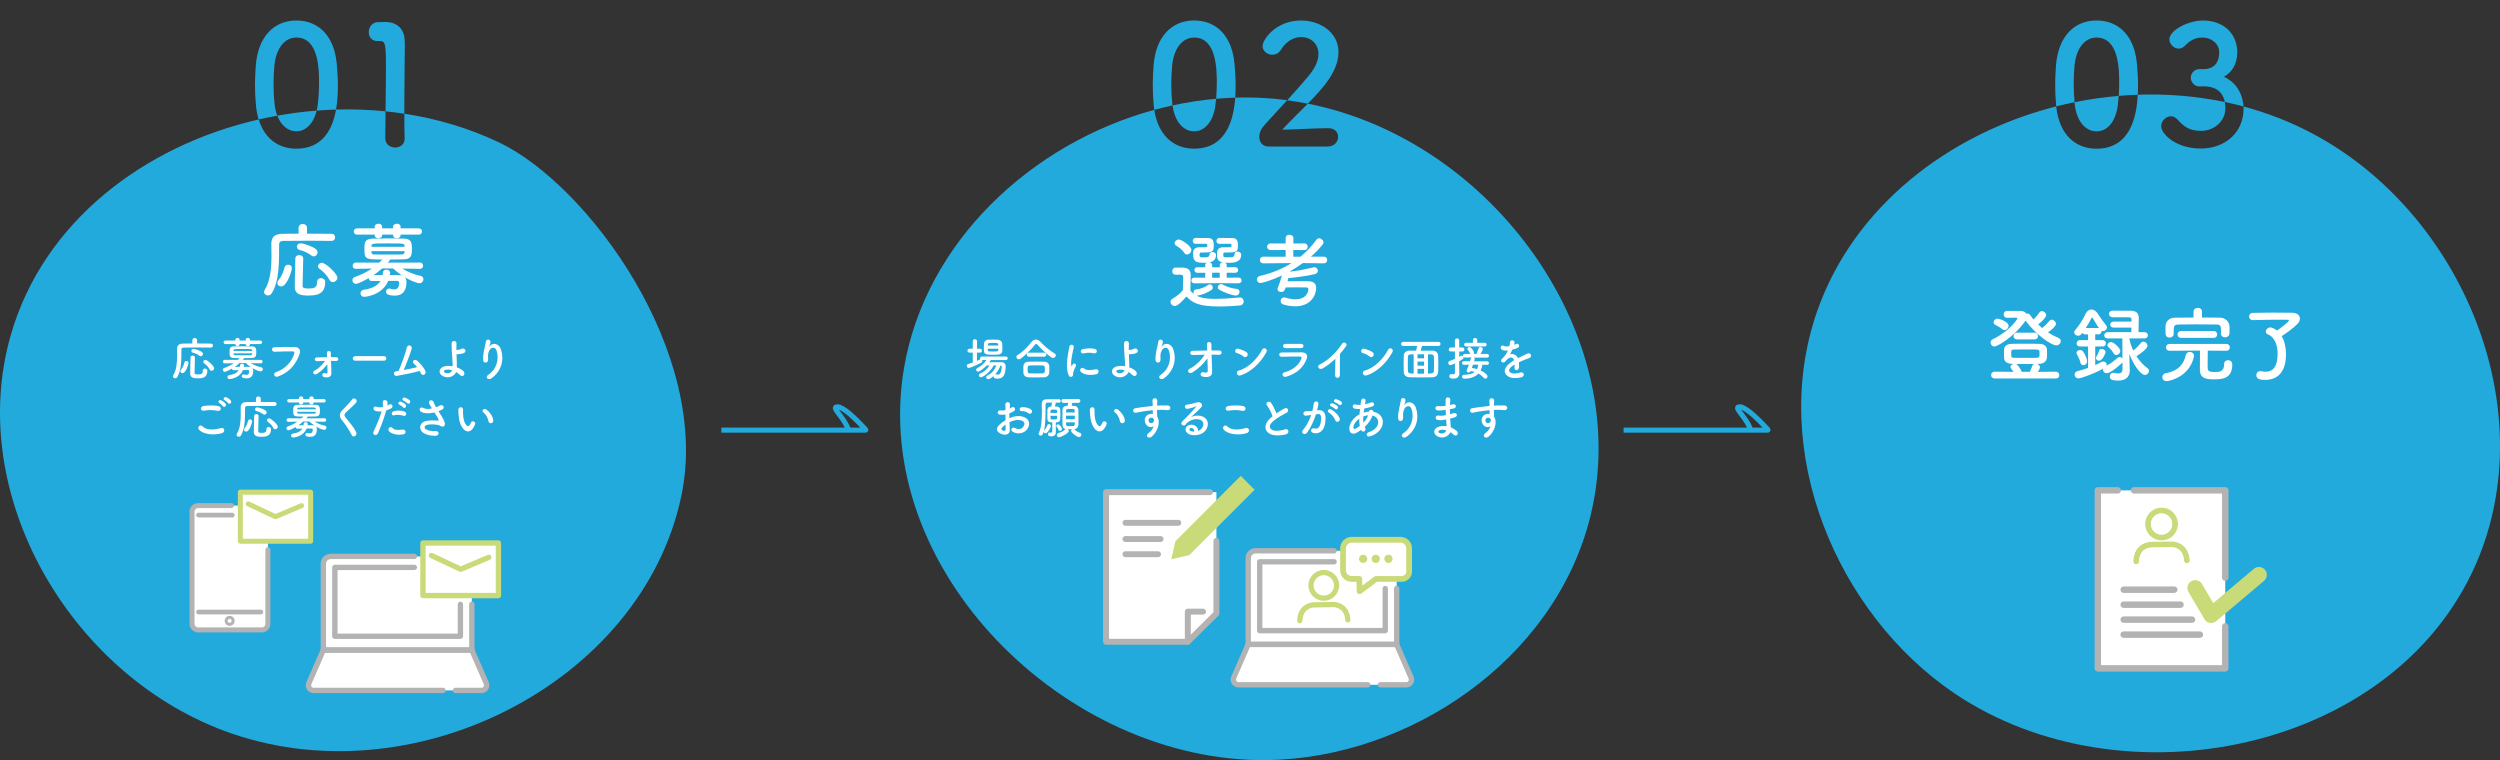 <?xml version="1.0" encoding="UTF-8"?>
<svg id="_レイヤー_2" data-name="レイヤー 2" xmlns="http://www.w3.org/2000/svg" viewBox="0 0 983.67 299.09">
  <rect x="0" y="0" width="983.67" height="299.09" fill="#333333" stroke="none"/>
  <defs>
    <style>
      .cls-1 {
        fill: #23aadc;
      }

      .cls-2 {
        fill: #fff;
      }

      .cls-3 {
        fill: #32a2dc;
      }

      .cls-4 {
        fill: #b3b3b3;
      }

      .cls-5 {
        fill: none;
        stroke: #23aadc;
        stroke-miterlimit: 10;
        stroke-width: 2px;
      }

      .cls-6 {
        fill: #c9da78;
      }
    </style>
  </defs>
  <g id="_レイヤー_1-2" data-name="レイヤー 1">
    <g>
      <g>
        <g>
          <path class="cls-1" d="M910.5,52.87c-8.88-4.78-18.2-8.41-27.76-10.98.02.39.03.7.03.87,0,9.18-7.03,15.68-16.86,15.68s-15.55-5.73-15.55-8.79c0-2.08,1.89-3.9,3.84-3.9.85,0,1.76.39,2.54,1.24,2.93,3.25,5.01,4.49,9.5,4.49s9.37-3.45,9.37-8.85c0-.92-.08-1.74-.23-2.49-11.26-2.35-22.77-3.27-34.24-2.87-.41,8.35-2.81,21.24-16.25,21.24-8.58,0-14.72-5.89-15.84-16.64-42.31,10.74-79.47,39.38-93.9,80.14-19.67,55.56,7.79,119.7,53.95,150.85,65.99,44.52,172.67,23.29,205.09-50.91,26.54-60.75-5.17-137.61-63.69-169.08Z"/>
          <path class="cls-1" d="M816.37,41.2c.78,6.64,4.29,10.48,8.52,10.48s7.42-3.64,8.33-9.83c.18-1.32.31-2.71.41-4.13-5.84.5-11.64,1.33-17.37,2.5.03.33.06.65.1.98Z"/>
          <path class="cls-1" d="M815.92,33.06c0-2.34.13-4.75.33-7.16.65-6.96,4.1-11.13,8.66-11.13,8.92,0,8.92,12.89,8.92,17.9,0,1.69-.06,3.39-.18,5.05,2.5-.21,5-.36,7.51-.45.07-1.43.09-2.74.09-3.82,0-2.8-.2-5.66-.46-8.53-1.04-10.87-7.16-16.86-15.88-16.86s-15.03,6.25-15.94,17.57c-.19,2.67-.33,5.21-.33,7.68,0,2.73.13,5.47.39,8.27,0,.1.03.18.04.28,2.39-.61,4.8-1.16,7.22-1.65-.25-2.36-.35-4.76-.35-7.16Z"/>
          <path class="cls-1" d="M875.02,30.2c3.19-1.69,5.27-5.14,5.27-9.57,0-7.29-5.27-12.56-13.54-12.56-5.66,0-13.15,3.77-13.15,7.42,0,1.95,1.82,3.64,3.64,3.64.78,0,1.63-.33,2.28-.98,1.69-1.76,3.78-3.38,6.9-3.38,3.97,0,6.77,2.6,6.77,5.86,0,3.84-1.89,6.44-5.86,6.57h-1.95c-2.02,0-3.38,1.69-3.38,3.38s1.43,3.45,3.45,3.45c.26,0,.58-.07.98-.07h.59c3.98,0,7.47,1.51,8.36,6.17,2.47.52,4.92,1.1,7.36,1.75-.15-2.45-1.15-8.66-7.72-11.69Z"/>
        </g>
        <g>
          <path class="cls-2" d="M789.77,122.34h5.09c1.34,0,2.08.45,2.43,1.09.16-.06.29-.06.45-.06.35,0,.74.13.99.51.45.61.9,1.25,1.41,1.82.86-.83,1.73-1.86,2.24-2.66.29-.45.67-.61,1.06-.61.83,0,1.66.74,1.66,1.57,0,.74-1.25,2.18-3.14,3.65.51.51,1.06.99,1.6,1.44,1.02-.86,2.14-1.95,2.72-2.75.29-.38.64-.54,1.02-.54.8,0,1.66.8,1.66,1.63,0,1.02-2.37,2.82-3.14,3.36,1.25.83,2.59,1.54,4,2.11.7.29,1.02.83,1.02,1.34,0,.83-.74,1.66-1.79,1.66-1.73,0-7.93-4-12.03-9.76-.03.06-.1.16-.16.22-4.58,6.4-11.04,9.98-12.13,9.98-.86,0-1.5-.77-1.5-1.57,0-.51.26-1.02.9-1.31,6.37-3.04,9.66-7.81,9.66-8.16,0-.22-.19-.32-.51-.32-1.18.03-1.73.06-3.55.06-.9,0-1.34-.67-1.34-1.34s.45-1.38,1.34-1.38h.03ZM784.84,148.9c-.93,0-1.41-.64-1.41-1.31s.48-1.34,1.41-1.34l7.42.06c-.29-.48-.61-.93-.99-1.41-.16-.19-.22-.38-.22-.58,0-.54.58-1.02,1.22-1.15l-.8-.03c-1.92-.06-2.88-1.02-2.94-2.37,0-.45-.03-1.02-.03-1.63,0-.58.03-1.15.03-1.54.06-1.12.83-2.27,2.91-2.3,1.86-.06,3.74-.06,5.6-.06s3.74,0,5.57.06c1.76.03,2.69,1.06,2.78,2.11.03.42.06,1.02.06,1.63s-.03,1.25-.06,1.7c-.1,1.28-1.15,2.37-2.91,2.4l-.96.03c.61.22,1.15.74,1.15,1.38,0,.35-.48,1.22-.83,1.76l7.04-.06c.9,0,1.38.7,1.38,1.38s-.42,1.28-1.38,1.28h-24.03ZM787.88,129.57c-1.02-.86-2.14-1.47-2.69-1.7-.54-.22-.77-.64-.77-1.06,0-.7.67-1.44,1.57-1.44.54,0,4.32,1.18,4.32,2.82,0,.86-.77,1.7-1.6,1.7-.29,0-.58-.1-.83-.32ZM802.5,139.17c0-.35,0-.74-.03-.9-.06-.77-.26-.77-4.8-.77-1.82,0-3.74,0-5.34.03-.9,0-.99.32-.99,1.63s.1,1.63,1.02,1.63c1.34.03,2.94.03,4.54.03s3.23,0,4.61-.03c.96-.06.99-.58.99-1.63ZM793.7,133.54c-.96,0-1.44-.67-1.44-1.31,0-.67.48-1.34,1.44-1.34h6.75c.96,0,1.44.67,1.44,1.34s-.48,1.31-1.44,1.31h-6.75ZM798.66,146.31c.38-.77.74-1.66.96-2.34.13-.38.38-.64.67-.77-1.38.03-2.72.03-4.1.03-.99,0-2.02,0-3.01-.03.13.03.29.1.38.19.58.48,1.54,1.89,1.95,2.91h3.14Z"/>
          <path class="cls-2" d="M835.16,142.53c-.06.13-.16.26-.29.35-.45.45-4.29,3.97-5.98,3.97-.86,0-1.47-.7-1.47-1.41,0-.13.03-.26.06-.38-3.87,2.18-8.8,3.81-9.66,3.81-.99,0-1.54-.74-1.54-1.47,0-.58.38-1.18,1.15-1.38,1.54-.38,2.88-.8,4.16-1.25v-8.45h-3.2c-.9,0-1.31-.58-1.31-1.18,0-.64.48-1.31,1.31-1.31h3.2v-2.27h-1.09c-.58,0-.96-.26-1.15-.61-.67.99-1.22,1.15-1.66,1.15-.8,0-1.57-.58-1.57-1.31,0-.32.13-.64.42-.96,1.41-1.57,3.01-4.06,4.03-6.27.54-1.18,1.44-1.79,2.34-1.79s1.89.61,2.59,1.79c.74,1.22,2.24,3.26,3.2,4.45.22.26.32.54.32.8,0,.77-.74,1.47-1.54,1.47-.19,0-.38-.03-.58-.13v.13c0,.64-.42,1.28-1.25,1.28h-1.25v2.27h2.94c.83,0,1.25.61,1.25,1.25s-.42,1.25-1.25,1.25h-2.94v7.33c.8-.35,1.57-.74,2.27-1.15.32-.19.64-.26.93-.26.74,0,1.31.51,1.31,1.18,0,.16-.03.32-.13.51,1.63-.83,3.01-1.89,4.38-3.14.29-.26.58-.35.86-.35.45,0,.86.29,1.09.67l-.03-7.97h-5.79c-.93,0-1.34-.58-1.34-1.18,0-.64.48-1.28,1.34-1.28h9.31c0-.51.06-1.15.06-1.79h-7.01c-.93,0-1.34-.58-1.34-1.15s.48-1.22,1.34-1.22h7.04v-.8c-.03-.9-.35-.9-2.05-.9h-5.47c-.83-.03-1.34-.67-1.34-1.34s.48-1.25,1.47-1.25c1.57,0,5.82,0,7.23.03,2.05.06,3.01.96,3.01,3.01,0,1.22-.06,3.74-.1,5.41h2.4c.86,0,1.28.61,1.28,1.22,0,.64-.42,1.25-1.28,1.25h-6.02c.29,1.6.8,3.2,1.54,4.74,1.12-.83,2.3-2.02,2.98-2.94.29-.38.64-.54,1.02-.54.8,0,1.6.77,1.6,1.6,0,1.25-3.17,3.42-4.35,4.13,1.18,1.86,2.72,3.52,4.45,4.8.35.26.51.61.51.96,0,.8-.77,1.63-1.66,1.63-1.5,0-4.45-3.84-6.08-8.32l.03,1.95.13,4.58v.16c0,1.66-.93,3.84-4.54,3.84-2.72,0-3.3-.61-3.3-1.63,0-.74.48-1.44,1.31-1.44.1,0,.19,0,.29.03.61.13,1.22.22,1.73.22.99,0,1.66-.38,1.66-1.86v-2.53ZM818.61,142.76c-.26-1.22-1.02-2.72-1.41-3.39-.13-.19-.16-.38-.16-.58,0-.64.74-1.06,1.44-1.06.38,0,.74.1.99.38.74.86,1.73,3.1,1.73,4.06s-.8,1.54-1.5,1.54c-.48,0-.96-.29-1.09-.96ZM825.85,129.06c-.93-1.31-1.86-3.04-2.4-3.9-.06-.13-.16-.19-.26-.19s-.19.06-.26.19c-.64,1.34-1.47,2.69-2.27,3.9h5.18ZM824.69,140.87c0-.22.1-.48.29-.77.38-.54.74-1.44.96-2.14.13-.48.54-.67.96-.67.74,0,1.57.54,1.57,1.28,0,.29-1.12,3.36-2.59,3.36-.61,0-1.18-.45-1.18-1.06ZM831.64,139.01c-.67-1.18-1.44-1.92-2.02-2.4-.29-.26-.42-.51-.42-.8,0-.64.74-1.25,1.44-1.25.96,0,3.62,2.34,3.62,3.52,0,.86-.8,1.6-1.57,1.6-.42,0-.8-.19-1.06-.67Z"/>
          <path class="cls-2" d="M852.5,149.96c-1.12,0-1.7-.77-1.7-1.54,0-.7.48-1.44,1.41-1.6,5.31-.96,7.17-4,7.81-7.07.19-.9.9-1.28,1.6-1.28.8,0,1.66.54,1.66,1.54,0,.13-.03.26-.06.42-1.82,7.97-9.76,9.54-10.72,9.54ZM866.41,124.93c2.4,0,4.8.03,7.2.06,1.76.03,3.55,1.44,3.62,3.36.03.48.03,1.12.03,1.7,0,.45,0,.86-.03,1.18-.06.99-.93,1.5-1.76,1.5s-1.57-.48-1.57-1.41v-.06c0-3.2,0-3.55-1.98-3.58-2.53-.03-5.34-.06-8.1-.06-2.27,0-4.51.03-6.46.06-1.73.03-1.98.54-2.08,1.73v1.95c0,.96-.83,1.47-1.63,1.47s-1.54-.48-1.57-1.5c0-.42-.03-.93-.03-1.47,0-.58.03-1.15.03-1.66.06-1.57,1.25-3.17,3.71-3.2,2.43-.03,4.86-.06,7.3-.06v-2.37c0-.96.83-1.44,1.66-1.44s1.66.48,1.66,1.44v2.37ZM868.69,137.96c-.03,1.95-.06,4.7-.06,6.14,0,1.63.03,2.27,2.82,2.27,1.63,0,3.68,0,3.68-3.14,0-1.02.74-1.5,1.5-1.5.19,0,1.7.03,1.7,1.73,0,5.63-4.22,5.79-7.01,5.79s-5.73-.06-5.73-3.81c0-.93,0-4.96.03-7.49h-1.18l-10.78.06c-.93,0-1.41-.67-1.41-1.34s.48-1.34,1.41-1.34h22.37c.9,0,1.34.67,1.34,1.34s-.45,1.34-1.34,1.34l-7.33-.06ZM858.22,132.93c-.96,0-1.44-.67-1.44-1.34s.48-1.34,1.44-1.34h12.83c.9,0,1.34.67,1.34,1.34s-.45,1.34-1.34,1.34h-12.83Z"/>
          <path class="cls-2" d="M899.46,139.43c0,8.7-5.12,10.05-8.13,10.05-1.31,0-3.55-.06-3.55-1.86,0-.8.58-1.6,1.57-1.6.16,0,.32.03.48.06.54.13,1.09.19,1.6.19,2.91,0,4.74-2.05,4.74-7.04,0-3.14-.99-6.56-3.87-7.68-.54-.22-.77-.61-.77-1.06,0-.77.74-1.66,1.76-1.66.74,0,1.76.54,2.62,1.22,1.34-.9,4.7-3.39,4.7-3.94,0-.16-.16-.29-.48-.29-.86-.03-1.98-.03-3.23-.03-3.39,0-7.68.06-10.43.16h-.06c-.96,0-1.47-.7-1.47-1.41s.48-1.41,1.5-1.44c1.98-.06,4.93-.1,7.84-.1s5.79.03,7.68.06c1.98.03,2.98,1.09,2.98,2.3,0,.67-.29,1.38-.9,2.02-1.6,1.7-4.77,3.94-6.27,4.86,1.18,2.02,1.7,4.64,1.7,7.17Z"/>
        </g>
        <g>
          <polygon class="cls-2" points="825.43 192.94 825.43 262.99 875.57 262.99 875.57 251.8 875.57 199.82 875.57 192.94 825.43 192.94"/>
          <path class="cls-4" d="M875.57,228.55c-.7,0-1.27-.57-1.27-1.27v-33.08h-34.65c-.7,0-1.27-.57-1.27-1.27s.57-1.27,1.27-1.27h35.92c.7,0,1.27.57,1.27,1.27v34.34c0,.7-.57,1.27-1.27,1.27Z"/>
          <path class="cls-4" d="M875.57,264.25h-50.14c-.7,0-1.27-.57-1.27-1.27v-70.05c0-.7.57-1.27,1.27-1.27h7.83c.7,0,1.27.57,1.27,1.27s-.57,1.27-1.27,1.27h-6.57v67.51h47.6v-15.26c0-.7.57-1.27,1.27-1.27s1.27.57,1.27,1.27v16.53c0,.7-.57,1.27-1.27,1.27Z"/>
          <g>
            <path class="cls-2" d="M850.59,211.51c2.94-.05,5.29-2.48,5.23-5.42-.05-2.94-2.48-5.29-5.42-5.23-2.94.05-5.29,2.48-5.24,5.42.05,2.94,2.48,5.29,5.42,5.23Z"/>
            <g>
              <path class="cls-3" d="M850.61,212.38c-3.42.06-6.25-2.67-6.31-6.09-.06-3.42,2.67-6.25,6.09-6.31,3.42-.06,6.25,2.67,6.31,6.09.06,3.42-2.67,6.25-6.09,6.31ZM850.42,201.72c-2.46.04-4.42,2.08-4.38,4.54.04,2.46,2.08,4.42,4.54,4.38,2.46-.04,4.42-2.08,4.38-4.54-.04-2.46-2.08-4.42-4.54-4.38Z"/>
              <path class="cls-6" d="M850.5,212.6c-1.67,0-3.25-.64-4.45-1.8-1.23-1.19-1.93-2.79-1.96-4.5-.03-1.71.61-3.33,1.8-4.57,1.19-1.23,2.79-1.93,4.5-1.96.04,0,.08,0,.12,0,1.67,0,3.25.64,4.45,1.8,1.23,1.19,1.93,2.79,1.96,4.5.03,1.71-.61,3.33-1.8,4.57-1.19,1.23-2.79,1.93-4.5,1.96h0s-.08,0-.12,0ZM850.43,201.94c-1.13.02-2.19.48-2.98,1.3-.79.82-1.21,1.89-1.19,3.02.04,2.31,1.94,4.17,4.24,4.17.02,0,.05,0,.08,0,2.34-.04,4.21-1.98,4.17-4.31-.04-2.31-1.93-4.17-4.24-4.17-.03,0-.05,0-.08,0h0ZM850.42,201.72h0,0Z"/>
            </g>
          </g>
          <g>
            <path class="cls-3" d="M860.5,221.41c-.46,0-.85-.35-.88-.81-.16-2.35-1.05-3.99-2.63-4.89-1.21-.69-2.42-.69-2.43-.69l-8.32.15c-.19,0-4.67.19-4.86,5.75-.02.48-.42.86-.9.84-.48-.02-.86-.42-.84-.9.24-7.24,6.51-7.44,6.57-7.44l8.32-.15c.06,0,6.33-.03,6.82,7.2.03.48-.33.89-.81.93-.02,0-.03,0-.05,0Z"/>
            <path class="cls-6" d="M840.52,221.98s-.03,0-.05,0c-.29,0-.56-.13-.76-.34-.2-.21-.3-.49-.29-.78.25-7.44,6.72-7.65,6.78-7.65l8.32-.15c.08,0,6.53,0,7.05,7.4.02.29-.07.57-.26.79-.19.22-.46.35-.75.37,0,0-.05,0-.06,0h0c-.57.01-1.06-.43-1.1-1.01-.16-2.27-1-3.86-2.52-4.72-1.15-.65-2.28-.66-2.32-.66l-8.32.15c-.18,0-4.47.18-4.65,5.54,0,.29-.13.57-.35.77-.2.19-.46.29-.73.29Z"/>
          </g>
          <path class="cls-4" d="M855.51,233.29h-19.91c-.7,0-1.27-.57-1.27-1.27s.57-1.27,1.27-1.27h19.91c.7,0,1.27.57,1.27,1.27s-.57,1.27-1.27,1.27Z"/>
          <path class="cls-4" d="M857.98,239.19h-22.38c-.7,0-1.27-.57-1.27-1.27s.57-1.27,1.27-1.27h22.38c.7,0,1.27.57,1.27,1.27s-.57,1.27-1.27,1.27Z"/>
          <path class="cls-4" d="M862.51,245.08h-26.91c-.7,0-1.27-.57-1.27-1.27s.57-1.27,1.27-1.27h26.91c.7,0,1.27.57,1.27,1.27s-.57,1.27-1.27,1.27Z"/>
          <path class="cls-4" d="M865.6,250.98h-30.01c-.7,0-1.27-.57-1.27-1.27s.57-1.27,1.27-1.27h30.01c.7,0,1.27.57,1.27,1.27s-.57,1.27-1.27,1.27Z"/>
          <path class="cls-6" d="M870.02,245.12c-.17,0-.35-.01-.52-.04-.9-.15-1.68-.7-2.14-1.48l-6.27-10.69c-.86-1.47-.37-3.37,1.1-4.23,1.47-.86,3.37-.37,4.23,1.1l4.41,7.52,16-13.49c1.3-1.1,3.26-.94,4.36.37,1.1,1.31.94,3.26-.37,4.36l-18.8,15.85c-.56.47-1.27.73-1.99.73Z"/>
        </g>
      </g>
      <path class="cls-5" d="M283.83,169.25h56.7c.11,0,.17-.14.09-.22-6.3-6.81-10.23-9.73-11.8-8.78-1.04.63,3.96,4.97,5,9"/>
      <path class="cls-5" d="M638.83,169.25h56.7c.11,0,.17-.14.09-.22-6.3-6.81-10.23-9.73-11.8-8.78-1.04.63,3.96,4.97,5,9"/>
      <g>
        <g>
          <path class="cls-1" d="M116.6,51.67c3.66,0,6.77-3,8-8.16-5.2.41-10.37,1.08-15.5,2,1.51,3.95,4.3,6.16,7.5,6.16Z"/>
          <path class="cls-1" d="M196.3,56.01c-11.74-5.58-24.31-9.3-37.21-11.27,0,3.24.02,6.51.12,9.73v.13c0,2.28-1.89,3.45-3.77,3.45s-3.84-1.24-3.84-3.58c0-2.52.05-6.39.1-10.67-6.46-.65-12.97-.88-19.48-.7-1.32,7.46-5.06,15.4-15.62,15.4-7.09,0-12.52-4.03-14.82-11.5C56.86,57.29,17.03,87.18,4.23,131.88c-17.84,62.28,22.83,132.62,83.59,155.53,73.4,27.68,164.68-18.19,180.27-92.28,11.86-56.36-36.73-122.45-71.79-139.13Z"/>
          <path class="cls-1" d="M108.08,41.2c-.33-2.67-.46-5.4-.46-8.14,0-2.34.13-4.75.33-7.16.65-6.96,4.1-11.13,8.66-11.13,8.92,0,8.92,12.89,8.92,17.9,0,3.12-.2,6.31-.59,9.18-.09.58-.2,1.13-.33,1.67,2.53-.2,5.07-.34,7.61-.41.65-3.67.72-7.23.72-9.65,0-2.8-.2-5.66-.46-8.53-1.04-10.87-7.16-16.86-15.88-16.86s-15.03,6.25-15.94,17.57c-.19,2.67-.33,5.21-.33,7.68,0,2.73.13,5.47.39,8.27.19,1.97.55,3.78,1.05,5.42,2.43-.56,4.87-1.05,7.32-1.49-.48-1.27-.83-2.71-1.02-4.31Z"/>
          <path class="cls-1" d="M159.08,42.3c0-9.31.2-18.03.2-23.23,0-1.43,0-2.6-.07-3.45-.2-4.3-3.06-6.96-7.55-6.96-1.37,0-1.89,0-3.19.06-2.21.2-3.38,2.08-3.38,3.97,0,1.76,1.11,3.45,3.32,3.45h.91c2.21,0,2.54.72,2.54,9.83,0,5.02-.09,11.83-.16,17.83,2.47.25,4.94.56,7.39.94,0-.81,0-1.63,0-2.44Z"/>
        </g>
        <g>
          <path class="cls-2" d="M130.34,94.78c-1.73-.03-5.06-.06-8.51-.06-4.19,0-8.54.03-10.46.06-1.12.03-1.54.58-1.54,1.47-.06,5.86.26,14.08-2.88,19.1-.42.64-.96.9-1.5.9-.83,0-1.57-.61-1.57-1.34,0-.22.06-.45.19-.67,2.37-3.68,2.75-9.02,2.75-13.82,0-1.54-.03-3.01-.06-4.35v-.1c0-2.59,1.25-3.9,4.16-3.97,1.63-.03,4-.06,6.56-.06v-2.24c0-1.06.83-1.57,1.66-1.57s1.66.51,1.66,1.57v2.24c3.84,0,7.58.03,9.57.06,1.02,0,1.5.67,1.5,1.38s-.51,1.41-1.5,1.41h-.03ZM109.13,111.36c0-.35.13-.74.45-1.12,1.18-1.41,1.92-3.14,2.37-5.02.16-.7.8-1.06,1.44-1.06.74,0,1.44.45,1.44,1.38,0,.86-1.82,7.17-4.22,7.17-.8,0-1.47-.58-1.47-1.34ZM121.16,116.28c-3.52,0-5.18-.83-5.18-3.49s.16-7.23.22-11.04c0-.93.77-1.38,1.54-1.38s1.57.48,1.57,1.34v.06c-.13,3.78-.22,7.9-.26,10.69,0,.77.51,1.06,2.3,1.06,2.11,0,3.42-.19,3.42-2.59,0-1.02.74-1.5,1.5-1.5.83,0,1.7.54,1.7,1.47,0,5.15-3.71,5.38-6.82,5.38ZM122.44,100.48c-1.12-.93-3.01-1.76-4.51-2.11-.77-.19-1.12-.74-1.12-1.28,0-.67.51-1.34,1.47-1.34,1.18,0,4.86,1.25,6.08,2.34.42.35.58.8.58,1.22,0,.8-.67,1.57-1.5,1.57-.32,0-.64-.1-.99-.38ZM130.95,111c-.51,0-.99-.26-1.31-.86-.99-1.82-2.21-3.1-3.9-4.35-.45-.32-.61-.67-.61-1.06,0-.7.7-1.34,1.54-1.34,1.38,0,6.08,4.26,6.08,5.86,0,.96-.93,1.76-1.79,1.76Z"/>
          <path class="cls-2" d="M165.2,105.79l-6.88-.13c2.18,1.41,4.48,2.3,7.14,2.88.8.16,1.15.74,1.15,1.31,0,.8-.61,1.6-1.63,1.6-.38,0-2.43-.45-5.63-2.34.38.48.58,1.15.58,1.92,0,2.27-.74,5.28-4.54,5.28-2.88,0-3.49-.74-3.49-1.54,0-.64.45-1.25,1.25-1.25.16,0,.35.03.54.1.58.16,1.02.26,1.41.26,1.22,0,1.95-.74,1.95-2.66,0-.51-.32-.7-.9-.7h-3.39c-2.4,5.76-9.06,6.27-9.41,6.27-.99,0-1.5-.7-1.5-1.38s.45-1.28,1.34-1.41c2.98-.42,5.31-1.44,6.53-3.46-1.25,0-2.46,0-3.42.03h-.06c-.8,0-1.15-.58-1.15-1.15-1.86,1.09-4.32,2.27-5.02,2.27-.86,0-1.41-.7-1.41-1.41,0-.54.29-1.06.96-1.28,2.59-.93,4.7-1.95,6.69-3.33l-6.3.1h-.03c-.83,0-1.22-.58-1.22-1.18,0-.64.42-1.28,1.25-1.28l9.18.03c.42-.38.83-.8,1.25-1.25-6.75,0-7.04-.1-7.04-4.16,0-2.56.16-3.9,3.07-4.03,1.57-.06,3.84-.1,6.18-.1s4.74.03,6.56.1c2.66.1,2.88,1.89,2.88,3.81,0,2.46-.1,4.22-3.04,4.32-1.66.06-3.62.06-5.57.06,0,.13,0,.29-.86,1.25l12.61-.03c.83,0,1.25.64,1.25,1.25s-.42,1.22-1.22,1.22h-.03ZM157.61,92.32v.26c0,.77-.74,1.15-1.47,1.15s-1.47-.38-1.47-1.15v-.26h-4.32v.26c0,.77-.74,1.15-1.47,1.15s-1.44-.38-1.44-1.15v-.26h-6.91c-.9,0-1.34-.61-1.34-1.25s.45-1.22,1.34-1.22h6.91v-.7c0-.74.74-1.12,1.47-1.12s1.44.38,1.44,1.12v.7h4.32v-.7c0-.74.74-1.12,1.47-1.12s1.47.38,1.47,1.12v.7h7.14c.86,0,1.31.61,1.31,1.22,0,.64-.45,1.25-1.31,1.25h-7.14ZM159.18,96.8c-.1-1.02-.26-1.02-6.24-1.02-6.59,0-6.72,0-6.78,1.12l-.03.22h13.06v-.32ZM159.18,98.81h-13.06c0,.16.03.29.03.42.06.74.35.9,1.28.9,1.5.03,3.71.03,5.95.03,1.6,0,3.23,0,4.58-.03.7,0,1.18-.26,1.22-.93v-.38ZM150.32,105.63c-1.02.93-2.14,1.82-3.33,2.62.99,0,2.27-.03,3.58-.03.06-.32.06-.61.1-.96.03-.8.7-1.18,1.41-1.18s1.44.45,1.44,1.31c0,.16-.03.51-.1.83,1.38,0,2.69.03,3.71.03.38,0,.74.03,1.02.13-1.25-.83-2.43-1.76-3.49-2.75h-4.35Z"/>
        </g>
        <g>
          <path class="cls-2" d="M82.92,136.76c-.97-.02-2.85-.04-4.79-.04-2.36,0-4.81.02-5.89.04-.63.02-.86.32-.86.83-.04,3.29.14,7.92-1.62,10.75-.23.36-.54.5-.85.5-.47,0-.88-.34-.88-.76,0-.13.04-.25.11-.38,1.33-2.07,1.55-5.08,1.55-7.78,0-.86-.02-1.69-.04-2.45v-.05c0-1.46.7-2.2,2.34-2.23.92-.02,2.25-.04,3.69-.04v-1.26c0-.59.47-.88.94-.88s.94.29.94.88v1.26c2.16,0,4.27.02,5.38.04.58,0,.85.38.85.77s-.29.79-.85.79h-.02ZM70.98,146.08c0-.2.07-.41.25-.63.67-.79,1.08-1.76,1.33-2.83.09-.4.45-.59.81-.59.41,0,.81.25.81.77,0,.49-1.03,4.03-2.38,4.03-.45,0-.83-.32-.83-.76ZM77.75,148.86c-1.98,0-2.92-.47-2.92-1.96s.09-4.07.13-6.21c0-.52.43-.77.86-.77s.88.27.88.76v.04c-.07,2.12-.13,4.45-.14,6.01,0,.43.29.59,1.3.59,1.19,0,1.93-.11,1.93-1.46,0-.58.41-.85.85-.85.47,0,.95.31.95.83,0,2.9-2.09,3.02-3.83,3.02ZM78.47,139.96c-.63-.52-1.69-.99-2.54-1.19-.43-.11-.63-.41-.63-.72,0-.38.29-.76.83-.76.67,0,2.74.7,3.42,1.31.23.2.32.45.32.68,0,.45-.38.88-.85.88-.18,0-.36-.05-.56-.22ZM83.26,145.89c-.29,0-.56-.14-.74-.49-.56-1.03-1.24-1.75-2.2-2.45-.25-.18-.34-.38-.34-.59,0-.4.4-.76.86-.76.77,0,3.42,2.39,3.42,3.29,0,.54-.52.99-1.01.99Z"/>
          <path class="cls-2" d="M102.62,142.95l-3.87-.07c1.22.79,2.52,1.3,4.02,1.62.45.09.65.41.65.74,0,.45-.34.9-.92.9-.22,0-1.37-.25-3.17-1.31.22.27.32.65.32,1.08,0,1.28-.41,2.97-2.56,2.97-1.62,0-1.96-.41-1.96-.86,0-.36.25-.7.7-.7.09,0,.2.02.31.05.32.09.58.14.79.14.68,0,1.1-.41,1.1-1.49,0-.29-.18-.4-.5-.4h-1.91c-1.35,3.24-5.1,3.53-5.29,3.53-.56,0-.85-.4-.85-.77s.25-.72.76-.79c1.67-.23,2.99-.81,3.67-1.94-.7,0-1.39,0-1.93.02h-.04c-.45,0-.65-.32-.65-.65-1.04.61-2.43,1.28-2.83,1.28-.49,0-.79-.4-.79-.79,0-.31.16-.59.54-.72,1.46-.52,2.65-1.1,3.76-1.87l-3.55.05h-.02c-.47,0-.68-.32-.68-.67,0-.36.23-.72.7-.72l5.17.02c.23-.22.47-.45.7-.7-3.8,0-3.96-.05-3.96-2.34,0-1.44.09-2.2,1.73-2.27.88-.04,2.16-.05,3.48-.05s2.67.02,3.69.05c1.49.05,1.62,1.06,1.62,2.14,0,1.39-.05,2.38-1.71,2.43-.94.04-2.03.04-3.13.04,0,.07,0,.16-.49.7l7.09-.02c.47,0,.7.36.7.7s-.23.68-.68.68h-.02ZM98.35,135.37v.14c0,.43-.41.65-.83.65s-.83-.22-.83-.65v-.14h-2.43v.14c0,.43-.41.65-.83.65s-.81-.22-.81-.65v-.14h-3.89c-.5,0-.76-.34-.76-.7s.25-.68.76-.68h3.89v-.4c0-.41.41-.63.83-.63s.81.22.81.63v.4h2.43v-.4c0-.41.41-.63.83-.63s.83.22.83.63v.4h4.02c.49,0,.74.34.74.68,0,.36-.25.7-.74.7h-4.02ZM99.23,137.89c-.05-.58-.14-.58-3.51-.58-3.71,0-3.78,0-3.82.63l-.02.13h7.35v-.18ZM99.23,139.03h-7.35c0,.09.02.16.02.23.04.41.2.5.72.5.85.02,2.09.02,3.35.02.9,0,1.82,0,2.57-.02.4,0,.67-.14.68-.52v-.22ZM94.24,142.86c-.58.52-1.21,1.03-1.87,1.48.56,0,1.28-.02,2.02-.02.04-.18.04-.34.05-.54.02-.45.4-.67.79-.67s.81.25.81.74c0,.09-.02.29-.05.47.77,0,1.51.02,2.09.02.22,0,.41.02.58.07-.7-.47-1.37-.99-1.96-1.55h-2.45Z"/>
          <path class="cls-2" d="M108.62,146.39c3.98-1.26,6.34-4.54,7.15-7.18.14-.49.09-.94-.58-.95-1.76-.05-4.61.05-7.2.14-1.19.04-1.31-1.73-.04-1.78,2.38-.11,5.74-.13,8.03-.09,1.46.02,2.48,1.12,1.96,2.59-1.26,3.6-3.46,7.09-8.5,9.02-1.53.58-2.2-1.31-.83-1.75Z"/>
          <path class="cls-2" d="M130.35,145.76c.02.41.02.65.04,1.01.04,1.13-.63,2.02-2.75,1.64-.67-.11-.9-.59-.81-1.01.09-.4.49-.74.99-.58.45.14,1.06.29,1.04-.31-.02-.72-.04-1.94-.07-3.2-1.3,1.66-2.36,2.7-4.07,3.8-1.24.81-2.03-.72-1.04-1.24,1.73-.9,3.12-2.25,4.21-3.85-1.08.02-2.14.05-3.17.09-1.06.04-1.21-1.42-.05-1.46,1.28-.05,2.67-.09,4.03-.11-.02-.7-.05-1.28-.07-1.6-.05-1.17,1.55-1.08,1.55-.05,0,.36,0,.94.02,1.64h2.05c1.21.02,1.12,1.57-.05,1.51-.65-.04-1.3-.05-1.96-.05.04,1.35.07,2.81.13,3.78Z"/>
          <path class="cls-2" d="M139.76,141.92c-.65,0-.95-.43-.95-.86s.34-.92.95-.92h11.31c.61,0,.92.45.92.9s-.31.88-.92.88h-11.31Z"/>
          <path class="cls-2" d="M156.23,147.9c-1.35.22-1.78-1.62-.34-1.82.29-.04.61-.07.92-.13.88-1.87,2.77-6.86,3.22-9.11.31-1.51,2.32-1.01,1.94.38-.54,1.96-2.05,5.94-3.1,8.37,1.87-.34,3.85-.77,5.26-1.12-.47-.61-.97-1.13-1.37-1.48-.83-.72.34-1.98,1.35-1.08.86.77,2.74,2.61,3.31,4.23.22.61-.16,1.13-.58,1.31-.43.18-.99.04-1.22-.54-.13-.31-.29-.63-.47-.95-2.32.65-6.14,1.46-8.93,1.93Z"/>
          <path class="cls-2" d="M174.23,147.99c-1.73-.94-1.76-2.95.31-3.73.95-.36,2.27-.38,3.58-.14.02-.4,0-.79-.02-1.12-.22-3.6-.41-5.31-.4-7.89,0-1.28,1.98-1.19,1.91,0-.05.88-.07,1.71-.05,2.59.23,0,.49-.02.67-.04.54-.07,1.04-.25,1.33-.41,1.13-.65,2.3.92,1.08,1.6-.34.18-.74.31-1.13.38-.4.07-.79.11-1.1.14-.25.04-.52.04-.79.02.04,1.01.09,2.12.13,3.44.02.43.02,1.08,0,1.71.94.32,1.8.79,2.45,1.35,1.28,1.1-.02,2.93-1.26,1.62-.41-.43-.92-.81-1.46-1.13-.65,1.57-2.97,2.81-5.24,1.6ZM175.04,145.62c-.49.18-.5.74-.02.99.97.52,2.48.22,2.86-.92-1.03-.31-2.05-.36-2.84-.07Z"/>
          <path class="cls-2" d="M192.23,147.4c2.79-1.82,4.38-5.71,3.13-9.47-.59-1.8-2.3-1.13-2.83-.02-.52,1.1-.56,1.84-.47,3.4.09,1.75-1.85,1.73-1.96.43-.11-1.42.2-3.15.41-4.16.2-.92.54-2.11.68-3.2.14-1.13,1.89-.92,1.8.16-.05.61-.27,1.24-.47,1.67-.23.49-.05.25.13.02,1.31-1.69,3.66-.95,4.39,1.08,1.31,3.64.67,8.37-3.57,11.49-1.46,1.08-2.77-.41-1.26-1.4Z"/>
          <path class="cls-2" d="M78.22,168.94c-.65-.92.52-2.16,1.49-1.17,1.53,1.57,4.45,1.44,7.17.67,1.49-.41,1.93,1.53.47,1.98-3.56,1.12-7.89.27-9.13-1.48ZM80.24,161.59c-1.42.27-1.66-1.64-.05-1.87,1.71-.25,4.25-.27,5.74.05,1.51.32,1.12,2.18-.34,1.87-1.67-.36-3.58-.4-5.35-.05ZM87.66,159.83c-.2-.31-.99-1.04-1.33-1.24-.86-.49-.04-1.48.76-1.06.45.23,1.3.81,1.64,1.28.61.83-.56,1.8-1.06,1.03ZM88.38,157.45c-.88-.47-.07-1.49.74-1.12.47.22,1.31.79,1.67,1.24.63.81-.5,1.8-1.03,1.04-.22-.31-1.04-.99-1.39-1.17Z"/>
          <path class="cls-2" d="M107.96,159.76c-.97-.02-2.84-.04-4.79-.04-2.36,0-4.81.02-5.89.04-.63.02-.86.32-.86.83-.04,3.29.14,7.92-1.62,10.75-.23.36-.54.5-.85.5-.47,0-.88-.34-.88-.76,0-.13.04-.25.11-.38,1.33-2.07,1.55-5.08,1.55-7.78,0-.86-.02-1.69-.04-2.45v-.05c0-1.46.7-2.2,2.34-2.23.92-.02,2.25-.04,3.69-.04v-1.26c0-.59.47-.88.94-.88s.94.29.94.88v1.26c2.16,0,4.27.02,5.38.04.58,0,.85.38.85.77s-.29.79-.85.79h-.02ZM96.02,169.08c0-.2.07-.41.25-.63.67-.79,1.08-1.76,1.33-2.83.09-.4.45-.59.81-.59.41,0,.81.25.81.77,0,.49-1.03,4.03-2.38,4.03-.45,0-.83-.32-.83-.76ZM102.79,171.86c-1.98,0-2.92-.47-2.92-1.96s.09-4.07.13-6.21c0-.52.43-.77.86-.77s.88.27.88.76v.04c-.07,2.12-.13,4.45-.14,6.01,0,.43.29.59,1.3.59,1.19,0,1.93-.11,1.93-1.46,0-.58.41-.85.85-.85.47,0,.95.31.95.83,0,2.9-2.09,3.02-3.83,3.02ZM103.51,162.96c-.63-.52-1.69-.99-2.54-1.19-.43-.11-.63-.41-.63-.72,0-.38.29-.76.83-.76.67,0,2.74.7,3.42,1.31.23.2.32.45.32.68,0,.45-.38.88-.85.88-.18,0-.36-.05-.56-.22ZM108.3,168.89c-.29,0-.56-.14-.74-.49-.56-1.03-1.24-1.75-2.2-2.45-.25-.18-.34-.38-.34-.59,0-.4.4-.76.86-.76.77,0,3.42,2.39,3.42,3.29,0,.54-.52.99-1.01.99Z"/>
          <path class="cls-2" d="M127.66,165.95l-3.87-.07c1.22.79,2.52,1.3,4.02,1.62.45.09.65.41.65.74,0,.45-.34.9-.92.9-.22,0-1.37-.25-3.17-1.31.22.27.32.65.32,1.08,0,1.28-.41,2.97-2.56,2.97-1.62,0-1.96-.41-1.96-.86,0-.36.25-.7.7-.7.09,0,.2.02.31.05.32.09.58.14.79.14.68,0,1.1-.41,1.1-1.49,0-.29-.18-.4-.5-.4h-1.91c-1.35,3.24-5.1,3.53-5.29,3.53-.56,0-.85-.4-.85-.77s.25-.72.76-.79c1.67-.23,2.99-.81,3.67-1.94-.7,0-1.39,0-1.93.02h-.04c-.45,0-.65-.32-.65-.65-1.04.61-2.43,1.28-2.83,1.28-.49,0-.79-.4-.79-.79,0-.31.16-.59.54-.72,1.46-.52,2.65-1.1,3.76-1.87l-3.55.05h-.02c-.47,0-.68-.32-.68-.67,0-.36.23-.72.7-.72l5.17.02c.23-.22.47-.45.7-.7-3.8,0-3.96-.05-3.96-2.34,0-1.44.09-2.2,1.73-2.27.88-.04,2.16-.05,3.48-.05s2.67.02,3.69.05c1.49.05,1.62,1.06,1.62,2.14,0,1.39-.05,2.38-1.71,2.43-.94.04-2.03.04-3.13.04,0,.07,0,.16-.49.7l7.09-.02c.47,0,.7.36.7.7s-.23.68-.68.68h-.02ZM123.39,158.37v.14c0,.43-.41.65-.83.65s-.83-.22-.83-.65v-.14h-2.43v.14c0,.43-.41.65-.83.65s-.81-.22-.81-.65v-.14h-3.89c-.5,0-.76-.34-.76-.7s.25-.68.76-.68h3.89v-.4c0-.41.41-.63.83-.63s.81.22.81.63v.4h2.43v-.4c0-.41.41-.63.83-.63s.83.22.83.63v.4h4.02c.49,0,.74.34.74.68,0,.36-.25.7-.74.7h-4.02ZM124.27,160.89c-.05-.58-.14-.58-3.51-.58-3.71,0-3.78,0-3.82.63l-.02.13h7.35v-.18ZM124.27,162.03h-7.35c0,.09.02.16.02.23.04.41.2.5.72.5.85.02,2.09.02,3.35.02.9,0,1.82,0,2.57-.02.4,0,.67-.14.68-.52v-.22ZM119.29,165.86c-.58.52-1.21,1.03-1.87,1.48.56,0,1.28-.02,2.02-.02.04-.18.04-.34.05-.54.02-.45.4-.67.79-.67s.81.25.81.74c0,.09-.02.29-.05.47.77,0,1.51.02,2.09.02.22,0,.41.02.58.07-.7-.47-1.37-.99-1.96-1.55h-2.45Z"/>
          <path class="cls-2" d="M138.42,171.24c-1.04-2.05-2.57-4.39-3.82-5.85-1.19-1.39-1.19-2.67.22-4.12,1.22-1.28,2.61-2.61,3.69-4.07.83-1.1,2.45.18,1.6,1.22-.9,1.1-2.81,2.67-3.93,3.78-.77.77-.81,1.31-.22,2.05,1.8,2.25,3.33,3.94,4.21,5.87.56,1.21-1.19,2.27-1.76,1.12Z"/>
          <path class="cls-2" d="M148.72,170.51c-.54,1.21-2.45.68-1.69-.85.77-1.58,2.05-4.32,3.15-7.81-.95.11-1.87.07-2.63-.25-.92-.4-.74-2.03.61-1.55.76.27,1.64.27,2.48.11.11-.67.04-1.15-.02-1.94-.07-1.03,1.62-1.08,1.8-.09.07.45.07.94.02,1.44.25-.13.47-.25.68-.38.94-.61,2.05.88.7,1.55-.5.25-1.15.52-1.82.72-1.13,3.94-2.41,7.06-3.29,9.06ZM153.1,169.7c-.77-.86.34-2.29,1.28-1.33.92.94,2.02.85,4.12.67,1.31-.11,1.42,1.62.23,1.85-2.61.52-4.84-.31-5.64-1.19ZM155.13,163.41c-.94.34-1.49-1.13-.31-1.55.92-.32,2.56-.54,4.32.09,1.21.43.72,2.02-.41,1.64-1.01-.34-2.65-.54-3.6-.18ZM157.17,159.23c-.92-.38-.2-1.48.63-1.17.49.18,1.39.65,1.78,1.08.7.76-.36,1.85-.95,1.15-.23-.29-1.1-.9-1.46-1.06ZM158.79,157.65c-.92-.36-.27-1.46.58-1.19.49.16,1.4.63,1.82,1.04.72.72-.31,1.84-.92,1.15-.25-.27-1.12-.86-1.48-1.01Z"/>
          <path class="cls-2" d="M173.72,163.7c.32.49,1.24,2.03,1.33,2.9.14,1.28-.92,1.58-1.85.94-.23-.16-.49-.25-.74-.31-1.42-.31-3.44-.36-4.45-.05s-1.31,1.22-.36,1.78c.9.52,2.29.72,3.73.65,1.66-.07,1.55,1.93-.16,1.87-1.66-.05-3.24-.29-4.5-1.06-2.11-1.3-1.85-4.21,1.03-4.79,1.71-.34,3.46-.2,4.57-.13.27.02.34-.07.27-.31-.04-.13-.16-.52-.45-1.01-.32-.56-.76-1.21-1.19-1.89-.13.04-.23.05-.34.07-2.07.45-3.64.34-4.88-.31-1.12-.58-.56-2.21.74-1.58,1.15.58,2.14.54,3.49.23-.43-.7-.83-1.35-1.04-1.84-.67-1.46,1.35-1.87,1.71-.58.11.41.47,1.1.94,1.93.25-.09.5-.18.77-.27.25-.09.41-.23.67-.36,1.46-.74,2.09,1.01.99,1.57-.47.23-.99.47-1.49.65.41.65.85,1.3,1.22,1.89Z"/>
          <path class="cls-2" d="M182.47,168.94c-1.3-1.4-1.89-3.49-2.03-5.76-.07-1.03-.11-1.35-.09-2,.04-1.13,1.78-1.37,1.84-.02.04.7-.04.74,0,1.57.07,1.89.41,3.67,1.42,4.65.47.45.7.5,1.1-.04.22-.31.47-.77.59-1.06.49-1.04,1.98-.29,1.64.65-.18.5-.5,1.06-.7,1.39-1.15,1.87-2.75,1.71-3.76.63ZM192.21,165.77c-.29-1.44-1.03-2.83-2-3.49-.86-.59.11-1.93,1.19-1.12,1.28.95,2.52,2.65,2.7,4.18.14,1.31-1.64,1.67-1.89.43Z"/>
        </g>
        <g>
          <path class="cls-2" d="M191.32,268.8l-5.68-13.03h-58.42l-5.68,13.03c-.59,1.35.4,2.86,1.87,2.86h66.03c1.47,0,2.46-1.51,1.87-2.86Z"/>
          <path class="cls-2" d="M130.27,218.94h52.32c1.68,0,3.05,1.37,3.05,3.05v33.78h-58.42v-33.78c0-1.68,1.37-3.05,3.05-3.05Z"/>
          <path class="cls-4" d="M185.64,256.82h-58.42c-.58,0-1.05-.47-1.05-1.05v-33.92c0-2.19,1.78-3.97,3.97-3.97h32.91c.58,0,1.05.47,1.05,1.05s-.47,1.05-1.05,1.05h-32.91c-1.02,0-1.86.83-1.86,1.86v32.86h56.32v-16.93c0-.58.47-1.05,1.05-1.05s1.05.47,1.05,1.05v17.98c0,.58-.47,1.05-1.05,1.05Z"/>
          <g>
            <rect class="cls-2" x="166.42" y="213.64" width="29.69" height="20.69"/>
            <path class="cls-6" d="M196.11,235.39h-29.69c-.58,0-1.05-.47-1.05-1.05v-20.69c0-.58.47-1.05,1.05-1.05h29.69c.58,0,1.05.47,1.05,1.05v20.69c0,.58-.47,1.05-1.05,1.05ZM167.48,233.28h27.58v-18.59h-27.58v18.59Z"/>
          </g>
          <path class="cls-6" d="M181.27,225.04c-.15,0-.31-.03-.45-.1l-11.52-5.42c-.53-.25-.75-.88-.51-1.4.25-.53.88-.75,1.4-.51l11.09,5.22,10.59-4.5c.54-.23,1.16.02,1.38.56.23.54-.02,1.16-.56,1.38l-11.02,4.68c-.13.06-.27.08-.41.08Z"/>
          <path class="cls-4" d="M181.15,251.4h-49.4c-.58,0-1.05-.47-1.05-1.05v-27.1c0-.58.47-1.05,1.05-1.05h31.29c.58,0,1.05.47,1.05,1.05s-.47,1.05-1.05,1.05h-30.23v24.99h47.29v-11.51c0-.58.47-1.05,1.05-1.05s1.05.47,1.05,1.05v12.56c0,.58-.47,1.05-1.05,1.05Z"/>
          <g>
            <path class="cls-4" d="M189.44,272.71h-10.23c-.58,0-1.05-.47-1.05-1.05s.47-1.05,1.05-1.05h10.23c.34,0,.64-.16.83-.45.19-.28.21-.63.08-.94l-5.68-13.03c-.23-.53.01-1.16.55-1.39.53-.23,1.16.01,1.39.55l5.68,13.03c.42.96.33,2.06-.25,2.93-.57.88-1.54,1.4-2.59,1.4Z"/>
            <path class="cls-4" d="M174.29,272.71h-50.88c-1.05,0-2.02-.52-2.59-1.4-.57-.88-.67-1.97-.25-2.93l5.68-13.03c.17-.38.55-.63.97-.63h58.42c.58,0,1.05.47,1.05,1.05s-.47,1.05-1.05,1.05h-57.73l-5.4,12.4c-.14.31-.11.65.08.94s.49.45.83.45h50.88c.58,0,1.05.47,1.05,1.05s-.47,1.05-1.05,1.05Z"/>
          </g>
        </g>
        <g>
          <rect class="cls-2" x="75.56" y="198.94" width="29.85" height="48.91" rx="2.01" ry="2.01"/>
          <g>
            <path class="cls-4" d="M91.4,201.74h-13.31c-.51,0-.93.42-.93.93s.42.93.93.93h13.31c.51,0,.93-.42.93-.93s-.42-.93-.93-.93Z"/>
            <g>
              <path class="cls-4" d="M102.65,239.89h-24.56c-.51,0-.93.42-.93.93s.42.93.93.93h24.56c.51,0,.93-.42.93-.93s-.42-.93-.93-.93Z"/>
              <path class="cls-4" d="M90.37,242.31c-1.08,0-1.97.88-1.97,1.97s.88,1.97,1.97,1.97,1.97-.88,1.97-1.97-.88-1.97-1.97-1.97ZM90.37,245.06c-.43,0-.79-.35-.79-.79s.35-.79.79-.79.79.35.79.79-.35.79-.79.79Z"/>
            </g>
          </g>
          <path class="cls-4" d="M103.02,248.83h-25.07c-1.86,0-3.37-1.51-3.37-3.37v-44.13c0-1.86,1.51-3.37,3.37-3.37h13.11c.54,0,.98.44.98.98s-.44.98-.98.98h-13.11c-.78,0-1.41.63-1.41,1.41v44.13c0,.78.63,1.41,1.41,1.41h25.07c.78,0,1.41-.63,1.41-1.41v-29.18c0-.54.44-.98.98-.98s.98.44.98.98v29.18c0,1.86-1.51,3.37-3.37,3.37Z"/>
          <g>
            <rect class="cls-2" x="94.56" y="193.66" width="27.67" height="19.29"/>
            <path class="cls-6" d="M122.23,213.93h-27.67c-.54,0-.98-.44-.98-.98v-19.29c0-.54.44-.98.98-.98h27.67c.54,0,.98.44.98.98v19.29c0,.54-.44.98-.98.98ZM95.54,211.97h25.7v-17.32h-25.7v17.32Z"/>
          </g>
          <path class="cls-6" d="M108.39,204.29c-.14,0-.29-.03-.42-.09l-10.74-5.05c-.49-.23-.7-.82-.47-1.31.23-.49.82-.7,1.31-.47l10.34,4.86,9.87-4.19c.5-.21,1.08.02,1.29.52.21.5-.02,1.08-.52,1.29l-10.28,4.36c-.12.05-.25.08-.38.08Z"/>
        </g>
      </g>
      <g>
        <g>
          <path class="cls-1" d="M514.59,40.79c-3.37,3.44-6.89,6.78-10.07,10.23,5.4-.06,12.76-.59,18.09-.59,2.67,0,3.91,1.69,3.91,3.38,0,1.89-1.43,3.84-4.1,3.84h-23.3c-2.28,0-3.64-1.69-3.64-3.84,0-1.43.59-2.99,1.89-4.43,2.41-2.72,5.69-6.21,9.1-9.94-1.81-.24-3.62-.45-5.45-.61-4.99-.44-10-.57-15-.42-.58,8.33-3.35,20.08-16.18,20.08-8.21,0-14.18-5.39-15.67-15.27-48.43,13.2-90.02,52.02-98.46,101.51-13.54,79.44,63.63,155.35,142.84,154.34,55.41-.71,113.28-39.08,127.25-96.05,17.3-70.57-38.16-147.76-111.21-162.24Z"/>
          <path class="cls-1" d="M469.84,51.67c4.04,0,7.42-3.64,8.33-9.83.13-.96.23-1.96.32-2.97-5.76.5-11.48,1.38-17.13,2.6.85,6.46,4.31,10.2,8.48,10.2Z"/>
          <path class="cls-1" d="M461.32,41.2c-.33-2.67-.46-5.4-.46-8.14,0-2.34.13-4.75.33-7.16.65-6.96,4.1-11.13,8.66-11.13,8.92,0,8.92,12.89,8.92,17.9,0,2.08-.09,4.18-.27,6.2,2.51-.22,5.02-.37,7.53-.45.13-1.89.15-3.61.15-4.97,0-2.8-.2-5.66-.46-8.53-1.04-10.87-7.16-16.86-15.88-16.86s-15.03,6.25-15.94,17.57c-.19,2.67-.33,5.21-.33,7.68,0,2.73.13,5.47.39,8.27.05.57.13,1.11.21,1.65,2.38-.65,4.77-1.24,7.18-1.76-.01-.09-.03-.18-.04-.28Z"/>
          <path class="cls-1" d="M521.25,33.39c3.84-4.88,5.4-9.18,5.4-12.89,0-7.74-7.16-12.43-14.71-12.43-10.22,0-15.16,7.74-15.16,10.02,0,2.02,1.89,3.45,3.84,3.45,1.24,0,2.54-.59,3.38-1.95,2.15-3.51,5.21-5.01,8-5.01,3.64,0,6.77,2.54,6.77,6.64,0,2.34-1.04,5.21-3.64,8.33-2.66,3.26-5.71,6.68-8.66,9.91,2.73.36,5.44.8,8.12,1.34,2.35-2.4,4.62-4.84,6.66-7.4Z"/>
        </g>
        <g>
          <path class="cls-2" d="M462.24,120.41c-.9,0-1.7-.83-1.7-1.66,0-.42.22-.86.77-1.18,1.63-.96,3.04-2.08,4.1-3.36.03-1.73.13-3.23.13-4.67,0-1.12-.03-1.47-1.34-1.47-.51,0-.93.03-1.41.03-.45,0-1.54-.03-1.54-1.38,0-.7.45-1.44,1.28-1.44h1.95c2.27,0,4.03.26,4.03,3.01,0,1.86-.13,4.03-.13,6.08.38.48.86.93,1.44,1.34-.16-.22-.22-.51-.22-.77,0-.51.32-.99,1.02-1.06,1.47-.13,3.33-.74,4.83-1.82.19-.16.42-.22.61-.22.61,0,1.12.67,1.12,1.31,0,.35-.13.7-.48.93-1.54,1.06-3.74,1.98-5.54,2.24h-.38c1.22.64,3.01,1.28,7.49,1.28,3.33,0,6.94-.35,9.38-.54h.16c.99,0,1.54.77,1.54,1.54s-.48,1.5-1.6,1.6c-2.02.19-5.02.38-8.06.38-8.06,0-10.56-1.44-12.86-3.94-.9,1.02-3.33,3.78-4.58,3.78ZM465.95,99.45c-.83-1.28-2.24-2.27-3.14-2.78-.45-.26-.64-.61-.64-.99,0-.7.77-1.44,1.63-1.44.96,0,4.96,2.46,4.96,4.1,0,.93-.86,1.79-1.73,1.79-.38,0-.8-.19-1.09-.67ZM478.46,111.42l-8.51.06c-.8,0-1.18-.58-1.18-1.12,0-.58.38-1.12,1.18-1.12l4.26.03v-1.95l-3.07.03c-.8,0-1.18-.54-1.18-1.12,0-.54.38-1.09,1.18-1.09l3.07.03v-.9c0-.45.29-.74.67-.9-.35.03-.7.03-1.06.03-3.17,0-4.38-.42-4.38-3.46,0-1.02.03-2.66,2.53-2.66h1.86c.93,0,1.22,0,1.22-.74,0-.45-.06-.58-.51-.61h-4.1c-.77,0-1.12-.54-1.12-1.12s.38-1.15,1.09-1.18h1.09c1.5,0,3.23.03,3.74.03,1.7,0,2.34.7,2.34,2.98,0,2.72-.74,2.72-4.99,2.72-.51,0-.58.22-.58,1.06s.26.83,1.89.83c1.09,0,1.92-.06,1.98-1.06.03-.7.61-1.02,1.18-1.02.7,0,1.41.42,1.41,1.18,0,1.28-.64,2.56-2.59,2.88.54.1,1.06.42,1.06,1.02v.9l1.54.03h1.47v-.93c0-.61.51-.96,1.09-1.02-2.18-.42-2.18-1.92-2.18-2.91,0-1.44.03-3.04,2.5-3.04h1.95c1.15,0,1.25-.03,1.25-.74,0-.45-.06-.58-.51-.61h-4.32c-.74,0-1.09-.54-1.09-1.09,0-.61.38-1.18,1.09-1.22h1.09c1.57,0,3.39.03,3.9.03,1.86,0,2.37.86,2.37,2.98,0,2.66-.61,2.72-5.15,2.72-.61,0-.61.29-.61,1.02,0,.8.13.86,2.02.86,1.6,0,2.34-.06,2.4-1.22.03-.7.61-1.02,1.18-1.02.7,0,1.44.45,1.44,1.22,0,2.94-2.78,3.2-4.99,3.2-.48,0-.93-.03-1.38-.06.38.16.67.45.67.9v.9l3.33-.03c.8,0,1.18.54,1.18,1.09,0,.58-.38,1.12-1.18,1.12l-3.33-.03v1.95l4.67-.03c.8,0,1.18.54,1.18,1.12,0,.54-.38,1.12-1.18,1.12l-8.86-.06ZM479.93,107.32l-1.47-.03-1.54.03v1.95l1.57.03,1.44-.03v-1.95ZM479.74,113.98c-.42-.22-.58-.58-.58-.93,0-.64.58-1.28,1.25-1.28.19,0,.42.06.61.16,1.7.96,3.9,1.6,5.54,1.73.8.06,1.15.61,1.15,1.18,0,.7-.54,1.44-1.44,1.44-1.18,0-4.35-1.02-6.53-2.3Z"/>
          <path class="cls-2" d="M520.8,103.61l-8.19-.1c-1.57,1.15-3.23,2.24-4.96,3.2l-.06.16c2.94-.29,6.05-.9,9.09-1.66.16-.03.32-.06.45-.06.86,0,1.41.67,1.41,1.38,0,.54-.38,1.12-1.25,1.34-3.58.86-8.77,1.44-10.33,1.54-.13.42-.26.86-.38,1.28,1.66-.03,3.71-.06,5.66-.06.9,0,1.76,0,2.59.03,2.05.03,3.04.96,3.04,2.66,0,2.43-1.76,7.2-8.29,7.2-1.5,0-3.1-.26-4.7-.74-.67-.19-.99-.77-.99-1.34,0-.7.48-1.41,1.38-1.41.19,0,.38.03.61.1,1.41.45,2.69.64,3.78.64,4.45,0,5.15-3.07,5.15-3.94,0-.51-.29-.74-1.02-.74-1.02-.03-2.34-.03-3.71-.03s-2.85,0-4.19.03c-.45,1.47-.93,1.79-1.82,1.79-.7,0-1.41-.38-1.41-1.09,0-.19.03-.38.13-.58.51-1.18,1.12-3.14,1.57-4.8-4.26,1.98-7.74,2.94-8.35,2.94-.93,0-1.47-.67-1.47-1.38,0-.61.42-1.22,1.31-1.44,4.51-1.02,8.64-2.72,12.32-5.02l-11.04.1h-.03c-.93,0-1.38-.64-1.38-1.31s.48-1.31,1.41-1.31l8.74.03v-2.66l-5.89.03c-.93,0-1.41-.67-1.41-1.31,0-.67.48-1.31,1.41-1.31l5.89.03v-2.11c0-.93.74-1.34,1.5-1.34s1.54.45,1.54,1.34v2.11l4.22-.03c.96,0,1.41.64,1.41,1.31s-.45,1.31-1.41,1.31l-4.26-.03v2.66h2.78c2.37-1.92,4.48-4.16,6.33-6.69.29-.42.67-.58,1.06-.58.86,0,1.7.8,1.7,1.63,0,.26-.06.51-.26.74-1.34,1.73-2.94,3.33-4.67,4.86h5.02c.93,0,1.38.67,1.38,1.31,0,.67-.45,1.31-1.34,1.31h-.03Z"/>
        </g>
        <g>
          <path class="cls-2" d="M389.85,141.67c-.18.29-.38.58-.58.86,1.04-.02,2.34-.02,3.49-.02h1.31c1.06.02,1.64.65,1.64,1.8,0,.72-.22,2.23-.49,2.92-.47,1.21-1.44,1.76-2.65,1.76s-1.64-.25-1.64-.9c0-.05,0-.11.02-.16-.92.85-1.76,1.26-2.11,1.26-.49,0-.81-.38-.81-.76,0-.23.13-.49.43-.63,1.78-.9,2.79-2.11,3.58-4.03h-1.04c-1.51,2.79-4.2,4.66-5.06,4.66-.49,0-.79-.4-.79-.79,0-.25.13-.49.41-.61,1.64-.7,2.88-1.76,3.78-3.26-.38,0-.76.02-1.1.02-.97,1.06-2.77,2.43-3.38,2.43-.47,0-.81-.4-.81-.77,0-.22.13-.43.4-.58,1.67-.86,2.72-1.8,3.65-3.21h-1.66c.05.11.09.22.09.34,0,.27-.14.56-.5.76-1.33.7-4.19,2-4.84,2-.5,0-.77-.4-.77-.79,0-.32.18-.67.59-.77.58-.16,1.17-.36,1.75-.56l-.02-3.91h-1.33c-.5,0-.74-.36-.74-.72,0-.4.27-.79.74-.79h1.33v-2.99c0-.52.41-.77.83-.77s.85.25.85.77v2.99h1.22c.47,0,.7.38.7.76s-.23.76-.7.76h-1.24v3.24c.4-.18.76-.34,1.1-.52.09-.04.16-.07.23-.09-.07-.11-.11-.23-.11-.36,0-.36.27-.72.76-.72h9.4c.49,0,.72.34.72.68,0,.36-.23.7-.72.7h-5.94ZM392.67,139.53c-.59.04-1.26.05-1.93.05-2.92,0-3.64-.11-3.64-2.16,0-.7.04-1.53.07-2.18.04-.79.63-1.55,1.76-1.58.61-.02,1.24-.04,1.85-.04s1.24.02,1.82.04c.9.04,1.67.72,1.73,1.46.05.58.07,1.28.07,1.94,0,.32,0,.65-.02.94-.04.94-.7,1.48-1.73,1.53ZM392.8,137.21h-4.16c0,1.06.02,1.1,2.03,1.1s2.11-.05,2.12-.63v-.47ZM392.76,135.64c-.04-.68-.14-.7-1.98-.7s-2.05,0-2.09.72l-.02.29h4.11l-.02-.31ZM391.59,147.29s.07-.02.13-.02.11.02.18.04c.25.05.47.09.67.09.7,0,1.37-.27,1.58-2.93v-.09c0-.38-.18-.56-.49-.59-.45,1.26-1.17,2.5-2.07,3.51Z"/>
          <path class="cls-2" d="M414.33,140.86c-.18,0-.4-.07-.59-.2-1.62-1.06-3.94-3.24-5.51-5.01-.2-.23-.36-.36-.52-.36s-.31.13-.49.36c-1.4,1.8-3.84,4.16-5.51,5.42-.29.22-.56.31-.81.31-.58,0-.99-.45-.99-.92,0-.29.14-.56.49-.77,1.94-1.13,4.29-3.53,5.58-5.24.43-.58,1.01-.85,1.6-.85s1.22.29,1.73.83c1.67,1.8,3.66,3.48,5.74,4.7.29.16.4.4.4.65,0,.52-.5,1.08-1.12,1.08ZM410.84,148.46c-1.04.04-2.09.05-3.12.05s-2.02-.02-3.02-.05c-1.31-.05-1.98-.79-2.03-1.84-.02-.32-.02-.7-.02-1.08,0-.5,0-1.03.02-1.44.04-.85.56-1.73,2-1.78.76-.02,1.67-.04,2.65-.04,1.19,0,2.47.02,3.62.04,1.1.02,1.85.81,1.91,1.62.02.38.04.83.04,1.3s-.02.92-.04,1.37c-.05.97-.79,1.82-2,1.85ZM404.83,140.34c-.56,0-.83-.4-.83-.79s.27-.79.83-.79h6.05c.56,0,.83.4.83.79s-.27.79-.83.79h-6.05ZM411.11,145.49c0-1.35-.04-1.67-.86-1.69-.67-.02-1.44-.04-2.25-.04-.97,0-1.96.02-2.81.04-.83.02-.85.58-.85,1.58,0,1.33.16,1.51.86,1.53.77.02,1.62.04,2.48.04s1.76-.02,2.59-.04c.83-.04.83-.61.83-1.42Z"/>
          <path class="cls-2" d="M420.43,147.52c-1.44-3.55-.02-8.88.31-11.02.2-1.33,1.94-.94,1.75.11-.29,1.46-1.37,5.69-.94,7.36.05.23.13.18.2.02.04-.09.23-.45.31-.58.56-.88,1.67-.02,1.26.7-.67,1.17-.95,2-1.06,2.52-.11.49.11,1.04-.34,1.44-.45.4-1.12.32-1.48-.56ZM425.25,146.25c-.74-.81.34-2.09,1.28-1.24.97.88,3.13.59,4.54.31,1.46-.31,1.55,1.6.36,1.91-1.93.49-4.88.43-6.18-.97ZM426.28,139.06c-.99.25-1.57-1.35-.25-1.67,1.6-.4,3.48-.41,4.74-.11,1.26.31.92,2-.31,1.73-1.3-.27-2.66-.32-4.18.05Z"/>
          <path class="cls-2" d="M438.8,147.99c-1.73-.94-1.76-2.95.31-3.73.95-.36,2.27-.38,3.58-.14.02-.4,0-.79-.02-1.12-.22-3.6-.41-5.31-.4-7.89,0-1.28,1.98-1.19,1.91,0-.05.88-.07,1.71-.05,2.59.23,0,.49-.02.67-.04.54-.07,1.04-.25,1.33-.41,1.13-.65,2.3.92,1.08,1.6-.34.18-.74.31-1.13.38-.4.07-.79.11-1.1.14-.25.04-.52.04-.79.02.04,1.01.09,2.12.13,3.44.02.43.02,1.08,0,1.71.94.32,1.8.79,2.45,1.35,1.28,1.1-.02,2.93-1.26,1.62-.41-.43-.92-.81-1.46-1.13-.65,1.57-2.97,2.81-5.24,1.6ZM439.61,145.62c-.49.18-.5.74-.02.99.97.52,2.48.22,2.86-.92-1.03-.31-2.05-.36-2.84-.07Z"/>
          <path class="cls-2" d="M456.8,147.4c2.79-1.82,4.38-5.71,3.13-9.47-.59-1.8-2.3-1.13-2.83-.02-.52,1.1-.56,1.84-.47,3.4.09,1.75-1.85,1.73-1.96.43-.11-1.42.2-3.15.41-4.16.2-.92.54-2.11.68-3.2.14-1.13,1.89-.92,1.8.16-.05.61-.27,1.24-.47,1.67-.23.49-.05.25.13.02,1.31-1.69,3.66-.95,4.39,1.08,1.31,3.64.67,8.37-3.57,11.49-1.46,1.08-2.77-.41-1.26-1.4Z"/>
          <path class="cls-2" d="M476.9,144.86c.04.56.04.86.05,1.35.04,1.39-.74,2.52-3.56,2.03-1.64-.29-.97-2.14.16-1.78.74.23,1.69.34,1.67-.61-.02-1.06-.07-2.94-.13-4.83-1.91,2.48-3.4,3.92-5.85,5.49-1.49.95-2.38-.76-1.24-1.35,2.5-1.3,4.52-3.28,6.05-5.6-1.6.04-3.2.09-4.72.14-1.21.05-1.39-1.6-.05-1.66,1.8-.07,3.76-.11,5.71-.13-.04-1.03-.07-1.89-.09-2.36-.07-1.33,1.75-1.21,1.75-.07,0,.5.02,1.39.04,2.41,1.03,0,2.03-.02,2.99,0,1.39.02,1.3,1.78-.05,1.71-.94-.04-1.93-.07-2.92-.07.04,1.89.11,3.96.2,5.31Z"/>
          <path class="cls-2" d="M489.26,140.25c-.67-.61-1.82-1.13-2.66-1.33-1.08-.25-.63-2.07.74-1.69.95.27,2.3.76,3.17,1.37.56.4.52,1.08.23,1.49s-.92.67-1.48.16ZM488.14,147.69c-1.53.49-2.11-1.57-.61-1.94,3.62-.92,7.26-4.65,9.08-8.17.58-1.12,2.43-.36,1.64,1.06-2.23,4.05-5.96,7.74-10.1,9.06Z"/>
          <path class="cls-2" d="M506.11,148.21c-1.48.45-2.14-1.33-.7-1.71,3.55-.95,5.83-3.13,6.64-5.42.18-.49.09-.77-.59-.79-1.84-.04-5.19.02-7.11.09-1.28.05-1.44-1.66-.05-1.69,2.32-.05,5.35-.07,7.8-.05,1.8.02,2.68,1.03,1.94,2.79-1.26,3.01-3.46,5.42-7.92,6.79ZM511.84,136.97c-1.69,0-4.18.05-6.12,0-1.19-.04-1.26-1.69.13-1.67,1.73.02,4.25.02,6.07,0,.61,0,.97.4.97.83s-.31.85-1.04.85Z"/>
          <path class="cls-2" d="M520.59,144.88c-1.66,1.01-2.59-.83-1.37-1.42,3.31-1.62,6.75-4.93,8.79-8.14.79-1.24,2.38-.09,1.6.95-.81,1.08-1.58,2.05-2.36,2.95-.05,1.84-.09,6.55-.04,8.35.04,1.37-1.91,1.53-1.89.05.02-1.44.09-4.38.11-6.48-1.42,1.39-2.97,2.59-4.84,3.73Z"/>
          <path class="cls-2" d="M538.85,140.25c-.67-.61-1.82-1.13-2.67-1.33-1.08-.25-.63-2.07.74-1.69.95.27,2.3.76,3.17,1.37.56.4.52,1.08.23,1.49s-.92.67-1.48.16ZM537.73,147.69c-1.53.49-2.11-1.57-.61-1.94,3.62-.92,7.26-4.65,9.07-8.17.58-1.12,2.43-.36,1.64,1.06-2.23,4.05-5.96,7.74-10.1,9.06Z"/>
          <path class="cls-2" d="M559.51,136.11c-.07.45-.36,1.3-.58,1.85,3.78,0,4.11,0,4.75.02,1.1.02,2.16.65,2.2,2.07.04,1.06.05,2.21.05,3.35,0,.97-.02,1.94-.05,2.81-.04,1.26-.83,2.2-2.23,2.23-1.46.05-3.01.07-4.52.07s-3.01-.02-4.41-.07c-1.57-.05-2.36-.85-2.39-2.18-.02-.94-.04-1.89-.04-2.84,0-1.17.02-2.32.04-3.48.02-1.15.9-1.94,2.25-1.96.81,0,1.69-.02,2.59-.02.18-.59.34-1.3.43-1.85h-5.47c-.58,0-.85-.38-.85-.77s.31-.83.85-.83h13.86c.54,0,.81.4.81.81s-.27.79-.81.79h-6.48ZM556.23,139.4l-.94.02c-1.03.02-1.31.31-1.33,1.22-.02.81-.04,1.96-.04,3.1,0,.72.02,1.44.04,2.05.04.95.4,1.13,1.44,1.17.27,0,.54.02.83.02v-7.58ZM560.32,139.39h-2.57v1.6h2.57v-1.6ZM560.32,142.27h-2.57v1.6h2.57v-1.6ZM560.32,145.15h-2.57v1.87h2.57v-1.87ZM561.87,146.98c1.6,0,2.3-.02,2.34-1.22.02-.76.04-1.62.04-2.5s-.02-1.78-.04-2.61c-.04-1.03-.4-1.21-1.28-1.22-.36,0-.7-.02-1.06-.02v7.58Z"/>
          <path class="cls-2" d="M585.11,143.53l-1.85-.02c-.11.85-.34,1.6-.68,2.25,1.4.65,2.72,1.64,2.72,2.34,0,.49-.4.88-.85.88-.22,0-.43-.09-.61-.29-.63-.67-1.31-1.26-2.12-1.71-1.44,1.53-3.69,2.03-5.58,2.03-.58,0-.88-.41-.88-.81,0-.36.25-.72.81-.72,1.76-.02,3.19-.32,4.18-1.13-.49-.16-1.01-.27-1.58-.34-.18.4-.52.56-.85.56-.4,0-.77-.25-.77-.68,0-.11.04-.25.11-.4.31-.63.56-1.3.79-1.98l-1.96.02h-.02c-.47,0-.7-.34-.7-.7s.25-.7.72-.7h2.4q.36-1.3.58-1.46h-2.59c-.25,0-.43-.09-.56-.23.04.07.04.16.04.23,0,.25-.13.52-.43.7-.41.25-.85.5-1.3.76v2.2c0,.29.05,1.93.07,2.56v.07c0,1.13-.74,2.02-2.3,2.02-.96,0-1.62-.16-1.62-.97,0-.41.25-.83.7-.83.05,0,.11,0,.16.02.16.04.38.07.58.07.38,0,.74-.13.74-.59v-3.69c-1.21.54-1.48.67-1.76.67-.54,0-.86-.43-.86-.86,0-.31.16-.63.56-.77.77-.29,1.44-.54,2.07-.81v-2.92h-1.64c-.52,0-.79-.4-.79-.79s.27-.79.79-.79h1.64l-.02-2.72c0-.56.43-.85.86-.85s.85.27.85.85v2.72h1.24c.54,0,.79.4.79.79s-.25.79-.79.79h-1.24v2.11c.22-.11.4-.23.61-.36.13-.07.25-.11.38-.11.22,0,.4.09.54.25-.02-.07-.04-.16-.04-.23,0-.36.23-.7.74-.7h2.16c-.54-1.06-.85-1.44-.99-1.58-.14-.14-.2-.29-.2-.43,0-.38.41-.7.83-.7.74,0,1.8,1.75,1.8,2.2,0,.2-.05.38-.16.52h1.1c.31-.68.65-1.53.81-2.16.11-.41.42-.58.76-.58.47,0,.95.34.95.81,0,.31-.58,1.35-.88,1.93h2.54c.5,0,.76.36.76.72s-.25.72-.76.72h-3.91c-.09.02-.2.02-.29.02s-.18,0-.25-.02h-.67c.16.13.27.31.27.54,0,.13-.04.32-.22.92h5.11c.47,0,.7.36.7.72,0,.34-.23.68-.68.68h-.02ZM576.88,136.32c-.5,0-.77-.36-.77-.72s.27-.72.77-.72h2.68l-.02-1.12v-.02c0-.5.41-.76.85-.76s.86.25.86.77l-.02,1.12h2.93c.52,0,.77.36.77.72s-.25.72-.77.72h-7.29ZM579.58,143.49c-.14.43-.29.86-.45,1.3.67.07,1.37.23,2.02.43.25-.49.41-1.06.5-1.73h-2.07Z"/>
          <path class="cls-2" d="M595.68,135.69c.29-.11.56-.22.76-.32.99-.59,1.96.9.63,1.57-.45.22-1.22.43-1.98.59-.23.58-.54,1.22-.86,1.82,1.24-.22,2.43.23,3.03,1.57.74-.38,1.49-.76,2.2-1.06.43-.18.92-.4,1.4-.67,1.35-.76,2.16,1.04,1.01,1.62-.58.29-.99.38-1.94.74-.76.29-1.57.65-2.29.99.05.59.07,1.33.04,1.98-.04.72-.5,1.1-.95,1.12-.45.02-.86-.32-.81-1.03.02-.38.04-.79.04-1.17-.16.09-.32.18-.47.27-2.23,1.44-1.96,2.52-.95,3.02.95.49,2.72.13,3.57-.14,1.58-.49,2.09,1.46.43,1.89-1.06.27-3.51.54-4.92-.25-2.43-1.37-2-3.8,1.26-5.94.25-.16.54-.36.88-.56-.49-1.51-1.87-1.33-3.04.02-.02.02-.05.05-.07.07-.16.2-.29.36-.41.47-.99.88-2.3-.14-1.22-1.12.47-.43,1.08-1.08,1.46-1.69.31-.5.59-1.04.85-1.6-.97.14-1.66.09-2.23-.2-1.3-.65-.41-2.34.85-1.49.34.23,1.06.14,1.69.04.07-.02.18-.02.27-.04.13-.52.16-.88.2-1.51.07-1.08,1.76-.97,1.8-.09.02.36-.05.7-.14,1.04l-.04.07Z"/>
          <path class="cls-2" d="M397.34,168.8c.14,2.57-2.16,2.54-3.64,1.82-2.14-1.04-1.55-2.32-.59-3.37.56-.59,1.48-1.3,2.54-1.91-.02-.76-.04-1.53-.04-2.25-.74.14-1.48.16-2.16.07-1.33-.16-1.12-1.96.38-1.66.45.09,1.12.02,1.82-.16,0-.85-.04-1.42-.07-2.11-.07-1.33,1.91-1.3,1.82-.02-.04.4-.05.97-.09,1.51.27-.13.5-.27.72-.41.97-.65,2.07.77.81,1.53-.54.32-1.12.59-1.69.81-.02.56-.02,1.22,0,1.91.5-.23,1.03-.41,1.51-.56,1.55-.45,3.08-.31,4,.02,2.97,1.03,2.48,3.46,1.57,4.79-1.17,1.69-3.69,2.27-5.78,1.08-1.03-.59-.32-2.07.77-1.53,1.4.68,2.56.7,3.42-.45.43-.58.94-1.85-.63-2.43-.7-.27-1.66-.32-2.92-.04-.65.14-1.28.4-1.89.68.04.95.11,1.89.14,2.66ZM394.32,168.22c-.38.41-.38.88.04,1.08.77.38,1.3.32,1.31-.38.02-.49.02-1.15,0-1.89-.52.38-.97.77-1.35,1.19ZM404.53,162.53c-.47-.41-1.46-.85-2.38-.74-1.1.13-1.39-1.48-.09-1.58s3.1.34,3.75,1.03c.43.45.32.95.02,1.28s-.85.41-1.3.02Z"/>
          <path class="cls-2" d="M415.43,166.2v2.45c0,.38.02,1.04.02,1.51v.04c0,.72-.52,1.49-1.73,1.49-.7,0-1.35-.14-1.35-.83,0-.36.2-.7.56-.7.04,0,.07,0,.13.02.14.04.31.05.47.05.27,0,.49-.09.5-.43.02-.25.02-.9.02-1.6s0-1.49-.02-1.98c-1.53,0-1.87-.63-1.91-1.39-.02-.41-.02-1.1-.02-1.78s0-1.37.02-1.78c.04-.83.56-1.3,1.35-1.31l.22-.02c.09-.41.2-.94.23-1.3,0-.09.02-.16.05-.23-.63,0-1.24,0-1.84.02-.54,0-.74.32-.74.79,0,4.72,0,7.6-.63,10.14.04-.05.07-.11.13-.14.65-.58.95-1.26,1.21-1.91.13-.32.38-.45.63-.45.38,0,.77.31.77.7,0,.45-1.13,2.92-2.12,2.92-.38,0-.7-.25-.76-.58-.25.85-.52,1.51-1.15,1.51-.41,0-.83-.32-.83-.7,0-.09.02-.2.07-.29,1.04-2.02,1.24-5.35,1.24-8.21,0-1.15-.04-2.23-.05-3.11v-.05c0-1.3.59-1.93,1.98-1.94.74-.02,1.1-.02,4.86-.02.41,0,.63.34.63.68s-.22.68-.63.68h-.02c-.45-.02-.92-.02-1.39-.02.04.09.05.16.05.27,0,.16-.13.72-.34,1.24.25,0,.49.02.74.02.74.02,1.33.41,1.39,1.21.04.41.04,1.12.04,1.82s0,1.4-.04,1.84c-.05.92-.56,1.31-1.46,1.37l-.29.02ZM415.91,162.46c0-.34-.02-.65-.02-.86,0-.41-.29-.43-1.3-.43-.29,0-.56,0-.79.02-.4.02-.49.34-.49,1.28h2.59ZM413.32,163.59c0,.4.02.76.04,1.01.04.43.36.45,1.33.45.79,0,1.17-.04,1.21-.5,0-.23.02-.58.02-.95h-2.59ZM417.05,169.55c-.23,0-.47-.13-.58-.45-.14-.45-.36-.74-.74-1.21-.09-.11-.13-.23-.13-.34,0-.32.34-.59.7-.59.68,0,1.57,1.4,1.57,1.8,0,.45-.43.79-.83.79ZM422.83,168.98c.58.59,1.17,1.03,2.02,1.28.43.13.63.45.63.77,0,.47-.36.94-.92.94-.94,0-3.12-1.8-3.12-2.45,0-.23.14-.47.34-.61-.56,0-1.13,0-1.66-.02.25.14.41.41.41.68,0,.88-3.02,2.45-3.85,2.45-.52,0-.83-.41-.83-.83,0-.36.22-.72.7-.85.94-.25,1.91-.7,2.5-1.33.07-.07.14-.14.23-.18-.81-.16-1.21-.77-1.22-1.57s-.04-1.85-.04-2.94.02-2.21.04-3.08c.02-.74.47-1.48,1.62-1.55.13,0,.25-.02.4-.02.07-.36.14-.7.22-1.17h-1.87c-.52,0-.77-.38-.77-.76s.25-.76.77-.76h5.89c.5,0,.76.38.76.76s-.25.76-.76.76h-2.36c-.09.38-.22.81-.31,1.15.36,0,.7.02,1.01.04,1.01.05,1.6.74,1.64,1.53.04.85.05,1.94.05,3.04s-.02,2.16-.05,2.97c-.04.85-.65,1.55-1.58,1.62l.11.11ZM422.9,163.56h-3.46v1.37h3.46v-1.37ZM422.88,162.28c0-.25-.02-.47-.02-.68-.04-.67-.22-.68-1.78-.68-1.37,0-1.57.05-1.6.7,0,.2-.02.43-.02.67h3.42ZM419.46,166.18c0,.29.02.58.02.81.04.67.34.68,1.51.68,1.57,0,1.84,0,1.87-.7,0-.23.02-.5.02-.79h-3.42Z"/>
          <path class="cls-2" d="M430.95,168.94c-1.3-1.4-1.89-3.49-2.03-5.76-.07-1.03-.11-1.35-.09-2,.04-1.13,1.78-1.37,1.84-.02.04.7-.04.74,0,1.57.07,1.89.41,3.67,1.42,4.65.47.45.7.5,1.1-.04.22-.31.47-.77.59-1.06.49-1.04,1.98-.29,1.64.65-.18.5-.5,1.06-.7,1.39-1.15,1.87-2.75,1.71-3.76.63ZM440.69,165.77c-.29-1.44-1.03-2.83-2-3.49-.86-.59.11-1.93,1.19-1.12,1.28.95,2.52,2.65,2.7,4.18.14,1.31-1.64,1.67-1.89.43Z"/>
          <path class="cls-2" d="M450.62,166.4c-.63-1.75.34-3.04,1.44-3.39.52-.16,1.06-.23,1.55-.16-.02-.4-.04-.94-.05-1.46-1.51.14-3.01.36-3.94.5-1.3.2-2.14.43-2.68.52-1.21.22-1.57-1.58-.14-1.82.72-.13,1.89-.25,2.65-.38.9-.14,2.52-.34,4.1-.49v-.32c.02-1.12-.09-1.19-.09-1.76,0-1.31,1.82-1.19,1.89-.05.02.41-.04,1.24-.07,1.73,0,.09-.02.18-.02.27.52-.04.99-.05,1.39-.05.88,0,1.51-.02,2.74,0,1.51.04,1.44,1.94,0,1.84-1.28-.11-1.71-.11-2.83-.13-.41,0-.85.02-1.31.04.02.58.04,1.13.04,1.66,0,.25.04.63.05,1.03,1.6,2.52-.31,6.34-2.21,7.87-1.21.95-2.77-.32-1.21-1.44.86-.61,1.62-1.62,2.05-2.65-1.19.61-2.75.27-3.33-1.35ZM453.65,164.51c-.25-.22-.77-.25-1.15-.07-.43.2-.72.76-.52,1.37.32.97,1.89.97,2.07-.31.05-.38,0-.54-.11-.68-.09-.11-.18-.22-.29-.31Z"/>
          <path class="cls-2" d="M472.48,168.96c1.31-1.17,1.26-2.88.23-3.56-.94-.63-2.88-.76-4.7.31-.72.41-1.1.74-1.51,1.35-.65.95-2.45-.11-1.33-1.21,1.98-1.96,3.44-3.35,5.44-5.82.2-.25.02-.18-.13-.11-.5.27-1.69.63-3.02.92-1.42.31-1.69-1.48-.47-1.62,1.21-.14,2.94-.58,3.96-.88,1.44-.41,2.63.86,1.73,1.87-.58.65-1.3,1.35-2.02,2.02s-1.44,1.31-2.09,1.94c1.58-.85,3.73-.85,5.06-.05,2.59,1.55,1.75,4.72-.14,6.09-1.78,1.28-4.59,1.35-5.96.45-1.91-1.24-1.06-3.48,1.06-3.55,1.44-.05,2.79.81,2.84,2.43.34-.07.72-.29,1.04-.58ZM468.65,168.42c-.79.07-.83.81-.25,1.12.41.22,1.01.29,1.51.27.02-.83-.47-1.46-1.26-1.39Z"/>
          <path class="cls-2" d="M481.42,168.94c-.65-.92.52-2.16,1.49-1.17,1.53,1.57,4.45,1.44,7.17.67,1.49-.41,1.93,1.53.47,1.98-3.56,1.12-7.89.27-9.13-1.48ZM483.43,161.59c-1.42.27-1.66-1.64-.05-1.87,1.71-.25,4.25-.27,5.74.05,1.51.32,1.12,2.18-.34,1.87-1.67-.36-3.58-.4-5.35-.05Z"/>
          <path class="cls-2" d="M498.56,159.58c-.94-1.15.83-2.12,1.55-1.1.77,1.1,1.58,2.7,2.11,4.2.97-.68,2-1.33,3.17-1.98,1.22-.68,2.16,1.04.77,1.75-1.84.94-3.69,1.98-5.11,3.19-1.78,1.51-1.84,2.86-.43,3.55,1.26.63,3.83.16,4.92-.23,1.51-.58,2.05,1.49.45,1.94-1.42.4-4.43.76-6.21-.14-2.59-1.31-2.48-4.23.43-6.55.18-.14.34-.29.52-.41-.47-1.42-1.33-3.19-2.16-4.2Z"/>
          <path class="cls-2" d="M518.81,161.4c1.51-.13,2.66.76,2.74,2.77.04,1.26-.14,2.88-.61,4.02-.74,1.78-2.5,2.66-4.23,2.16-1.42-.41-.85-2.07.25-1.8,1.03.25,1.78.09,2.29-.97.41-.88.58-2.16.58-3.12,0-1.1-.38-1.62-1.21-1.55-.27.02-.54.05-.83.09-.88,2.79-2.09,5.24-3.49,7.24-.86,1.22-2.74.18-1.57-1.13,1.24-1.39,2.36-3.44,3.19-5.85l-.22.04c-.77.14-1.48.25-1.94.25-1.22,0-1.21-1.62-.05-1.73.56-.05,1.12-.04,1.76-.09l.9-.09c.22-.79.45-1.85.56-2.86.13-1.17,1.96-1.06,1.82.14-.07.61-.31,1.69-.52,2.54l.59-.05ZM525.43,165.45c-.43-.99-1.24-2.36-2.58-3.1-.88-.49-.09-1.84,1.03-1.19,1.44.85,2.72,2.12,3.21,3.42.45,1.19-1.17,1.98-1.66.86ZM523.79,159.9c-.94-.34-.29-1.46.56-1.19.49.14,1.42.61,1.84,1.01.74.7-.23,1.84-.86,1.17-.25-.27-1.17-.86-1.53-.99ZM525.34,158.3c-.94-.31-.36-1.46.5-1.22.49.13,1.46.56,1.89.94.76.68-.2,1.85-.85,1.21-.25-.25-1.17-.79-1.55-.92Z"/>
          <path class="cls-2" d="M535.52,169.16c-.67.49-1.33.9-1.96,1.22-1.12.58-2.83.29-2.63-2.12.14-1.76,1.58-3.73,3.22-4.77.23-.14.49-.29.76-.43.05-.68.13-1.4.22-2.14-.86.05-1.64,0-2.25-.18-1.06-.31-.7-1.96.5-1.58.5.16,1.19.2,1.94.14.07-.52.16-1.06.23-1.6.2-1.33,1.94-1.04,1.75.04-.07.45-.16.9-.23,1.31.83-.18,1.66-.41,2.43-.7,1.04-.4,1.84,1.13.41,1.6-.99.32-2.07.61-3.11.79-.09.58-.16,1.1-.23,1.6.63-.22,1.28-.36,1.89-.4h.22v-.04c.13-1.06,1.78-.72,1.71.14,5.26.95,4.99,7.58-1.15,9.6-1.62.54-2.07-1.13-.59-1.62,4.48-1.46,4.66-5.71,1.4-6.52-.59,1.69-1.76,3.22-3.11,4.48.05.13.13.25.2.36.63,1.04-.86,2.2-1.55.92l-.05-.11ZM534.82,164.73c-1.42,1.04-2.23,2.32-2.3,3.38-.05.72.43.79.9.54.54-.31,1.08-.65,1.6-1.04-.16-.85-.22-1.82-.2-2.88ZM538.26,163.39c-.52.05-1.21.23-1.85.49-.07.92-.05,1.73.04,2.45.81-.85,1.48-1.84,1.87-2.94h-.05Z"/>
          <path class="cls-2" d="M552.26,170.4c2.79-1.82,4.38-5.71,3.13-9.47-.59-1.8-2.3-1.13-2.83-.02-.52,1.1-.56,1.84-.47,3.4.09,1.75-1.85,1.73-1.96.43-.11-1.42.2-3.15.41-4.16.2-.92.54-2.11.68-3.2.14-1.13,1.89-.92,1.8.16-.05.61-.27,1.24-.47,1.67-.23.49-.05.25.13.02,1.31-1.69,3.66-.95,4.39,1.08,1.31,3.64.67,8.37-3.57,11.49-1.46,1.08-2.77-.41-1.26-1.4Z"/>
          <path class="cls-2" d="M568.66,161.29c-.94.14-1.84.23-2.83.22-1.39-.04-1.46-1.91.18-1.71.74.09,1.57.05,2.79-.13-.02-.95-.02-1.8,0-2.38.04-1.39,1.91-1.06,1.84-.02-.05.65-.09,1.37-.11,2.09.38-.07.79-.18,1.22-.27,1.19-.27,1.67,1.4.11,1.66-.49.07-.94.16-1.35.23,0,.67,0,1.33.02,2,.43-.13.88-.25,1.37-.41,1.33-.43,2.02,1.22.41,1.67-.63.18-1.21.34-1.73.47.04.61.07,1.17.13,1.69.05.49.11,1.13.14,1.78.9.34,1.67.83,2.23,1.28,1.21.99.04,2.63-1.1,1.58-.38-.34-.83-.68-1.31-.97-.63,1.53-2.83,2.74-5.04,1.64-1.71-.85-1.82-2.86.14-3.69,1.1-.47,2.3-.5,3.44-.31-.02-.38-.05-.76-.09-1.17-.04-.43-.07-.94-.11-1.49-1.42.27-2.38.32-3.28.2-1.28-.18-1.06-2.03.38-1.73.52.11,1.42.11,2.81-.16-.04-.68-.07-1.39-.09-2.09l-.18.02ZM566.34,169.32c-.47.2-.56.77-.05,1.03,1.1.54,2.5,0,2.77-1.01-.97-.31-1.93-.36-2.72-.02Z"/>
          <path class="cls-2" d="M583.16,166.4c-.63-1.75.34-3.04,1.44-3.39.52-.16,1.06-.23,1.55-.16-.02-.4-.04-.94-.05-1.46-1.51.14-3.01.36-3.94.5-1.3.2-2.14.43-2.68.52-1.21.22-1.57-1.58-.14-1.82.72-.13,1.89-.25,2.65-.38.9-.14,2.52-.34,4.11-.49v-.32c.02-1.12-.09-1.19-.09-1.76,0-1.31,1.82-1.19,1.89-.05.02.41-.04,1.24-.07,1.73,0,.09-.02.18-.02.27.52-.04.99-.05,1.39-.05.88,0,1.51-.02,2.74,0,1.51.04,1.44,1.94,0,1.84-1.28-.11-1.71-.11-2.83-.13-.41,0-.85.02-1.31.04.02.58.04,1.13.04,1.66,0,.25.04.63.05,1.03,1.6,2.52-.31,6.34-2.21,7.87-1.21.95-2.77-.32-1.21-1.44.86-.61,1.62-1.62,2.05-2.65-1.19.61-2.75.27-3.33-1.35ZM586.18,164.51c-.25-.22-.77-.25-1.15-.07-.43.2-.72.76-.52,1.37.32.97,1.89.97,2.07-.31.05-.38,0-.54-.11-.68-.09-.11-.18-.22-.29-.31Z"/>
        </g>
        <g>
          <polygon class="cls-2" points="478.62 241.4 467.37 252.52 435.21 252.52 435.21 193.64 478.62 193.64 478.62 241.4 478.62 241.4"/>
          <path class="cls-4" d="M467.37,253.69h-32.17c-.65,0-1.17-.53-1.17-1.17v-58.88c0-.65.53-1.17,1.17-1.17h40.9c.65,0,1.17.53,1.17,1.17s-.53,1.17-1.17,1.17h-39.72v56.53h30.51l10.55-10.44v-28.07c0-.65.53-1.17,1.17-1.17s1.17.53,1.17,1.17v28.56c0,.31-.13.61-.35.83l-11.24,11.12c-.22.22-.52.34-.83.34Z"/>
          <polygon class="cls-6" points="488.2 187.25 493.65 192.71 467.94 218.42 460.87 220.04 462.48 212.97 488.2 187.25"/>
          <path class="cls-4" d="M463.63,206.88h-20.81c-.65,0-1.17-.53-1.17-1.17s.53-1.17,1.17-1.17h20.81c.65,0,1.17.53,1.17,1.17s-.53,1.17-1.17,1.17Z"/>
          <path class="cls-4" d="M456.65,213.26h-13.83c-.65,0-1.17-.53-1.17-1.17s.53-1.17,1.17-1.17h13.83c.65,0,1.17.53,1.17,1.17s-.53,1.17-1.17,1.17Z"/>
          <path class="cls-4" d="M455.65,219.25h-12.83c-.65,0-1.17-.53-1.17-1.17s.53-1.17,1.17-1.17h12.83c.65,0,1.17.53,1.17,1.17s-.53,1.17-1.17,1.17Z"/>
          <path class="cls-4" d="M467.37,253.69c-.65,0-1.17-.53-1.17-1.17v-11.87c0-.65.53-1.17,1.17-1.17h5.99c.65,0,1.17.53,1.17,1.17s-.53,1.17-1.17,1.17h-4.81v10.69c0,.65-.53,1.17-1.17,1.17Z"/>
        </g>
        <g>
          <path class="cls-2" d="M555.22,266.59l-5.68-13.03h-58.42l-5.68,13.03c-.59,1.35.4,2.86,1.87,2.86h66.03c1.47,0,2.46-1.51,1.87-2.86Z"/>
          <path class="cls-2" d="M494.17,216.73h52.32c1.68,0,3.05,1.37,3.05,3.05v33.78h-58.42v-33.78c0-1.68,1.37-3.05,3.05-3.05Z"/>
          <path class="cls-4" d="M549.54,254.61h-58.42c-.58,0-1.05-.47-1.05-1.05v-33.92c0-2.19,1.78-3.97,3.97-3.97h30.91c.58,0,1.05.47,1.05,1.05s-.47,1.05-1.05,1.05h-30.91c-1.02,0-1.86.83-1.86,1.86v32.86h56.32v-20.93c0-.58.47-1.05,1.05-1.05s1.05.47,1.05,1.05v21.98c0,.58-.47,1.05-1.05,1.05Z"/>
          <path class="cls-4" d="M545.05,249.19h-49.4c-.58,0-1.05-.47-1.05-1.05v-27.1c0-.58.47-1.05,1.05-1.05h29.29c.58,0,1.05.47,1.05,1.05s-.47,1.05-1.05,1.05h-28.23v24.99h47.29v-15.51c0-.58.47-1.05,1.05-1.05s1.05.47,1.05,1.05v16.56c0,.58-.47,1.05-1.05,1.05Z"/>
          <g>
            <path class="cls-4" d="M553.34,270.5h-10.23c-.58,0-1.05-.47-1.05-1.05s.47-1.05,1.05-1.05h10.23c.34,0,.64-.16.83-.45.19-.28.21-.63.08-.94l-5.68-13.03c-.23-.53.01-1.16.55-1.39.53-.23,1.16.01,1.39.55l5.68,13.03c.42.96.33,2.06-.25,2.93-.57.88-1.54,1.4-2.59,1.4Z"/>
            <path class="cls-4" d="M538.19,270.5h-50.88c-1.05,0-2.02-.52-2.59-1.4-.57-.88-.67-1.97-.25-2.93l5.68-13.03c.17-.38.55-.63.97-.63h58.42c.58,0,1.05.47,1.05,1.05s-.47,1.05-1.05,1.05h-57.73l-5.4,12.4c-.14.31-.11.65.08.94s.49.45.83.45h50.88c.58,0,1.05.47,1.05,1.05s-.47,1.05-1.05,1.05Z"/>
          </g>
          <g>
            <path class="cls-2" d="M541.44,227.78l-6.5,4.85-.1-4.85h-3.04c-1.86,0-3.36-1.51-3.36-3.36v-8.67c0-1.86,1.51-3.36,3.36-3.36h19.27c1.86,0,3.36,1.51,3.36,3.36v1.17s0,7.99,0,7.99c0,1.58-1.28,2.87-2.87,2.87h-10.13Z"/>
            <path class="cls-6" d="M537.97,219.88c0,.9-.73,1.63-1.61,1.63s-1.63-.73-1.63-1.63.73-1.61,1.63-1.61,1.61.73,1.61,1.61ZM542.94,219.88c0,.9-.73,1.63-1.61,1.63s-1.63-.73-1.63-1.63.73-1.61,1.63-1.61,1.61.73,1.61,1.61ZM547.93,219.88c0,.9-.73,1.63-1.61,1.63s-1.63-.73-1.63-1.63.73-1.61,1.63-1.61,1.61.73,1.61,1.61Z"/>
            <path class="cls-6" d="M534.44,233.65c-.38-.19-.63-.57-.63-.99l-.07-3.74h-1.93c-2.48,0-4.5-2.02-4.5-4.5v-8.67c0-2.48,2.02-4.5,4.5-4.5h19.27c2.48,0,4.5,2.02,4.5,4.5v9.16c0,2.21-1.8,4-4,4h-9.75s-6.2,4.63-6.2,4.63c-.2.15-.44.22-.68.22-.17,0-.34-.04-.5-.12ZM531.8,213.52c-1.23,0-2.23,1-2.23,2.23v8.67c0,1.23,1,2.23,2.23,2.23h3.04c.62,0,1.12.49,1.13,1.11l.05,2.65,4.73-3.53c.2-.15.43-.22.68-.22h10.13c.96,0,1.74-.78,1.74-1.74v-9.16c0-1.23-1-2.23-2.23-2.23h-19.27Z"/>
          </g>
          <g>
            <path class="cls-6" d="M520.88,236.39c-3.3,0-6.01-2.65-6.07-5.96-.06-3.35,2.62-6.12,5.96-6.18,3.34-.05,6.12,2.62,6.18,5.96.03,1.62-.58,3.15-1.7,4.32-1.13,1.17-2.64,1.83-4.26,1.85-.04,0-.07,0-.11,0ZM520.81,226.31c-1.07.02-2.07.45-2.82,1.23-.75.77-1.15,1.79-1.13,2.86.04,2.19,1.83,3.94,4.01,3.94.02,0,.05,0,.07,0,2.21-.04,3.98-1.87,3.94-4.08-.04-2.19-1.83-3.94-4.01-3.94-.02,0-.05,0-.07,0h0Z"/>
            <path class="cls-6" d="M511.43,245.27s-.03,0-.05,0c-.27,0-.53-.12-.71-.33-.19-.2-.29-.46-.28-.74.24-7.04,6.35-7.23,6.42-7.23l7.88-.14c.06-.02,6.18-.04,6.67,7.01.04.57-.39,1.06-.96,1.1,0,0-.05,0-.05,0h0c-.54.01-1.01-.41-1.04-.96-.15-2.15-.95-3.65-2.38-4.46-1.09-.62-2.15-.62-2.2-.62l-7.87.14c-.17,0-4.22.17-4.39,5.24,0,.28-.13.54-.33.72-.19.18-.43.27-.69.27Z"/>
          </g>
        </g>
      </g>
    </g>
  </g>
</svg>
